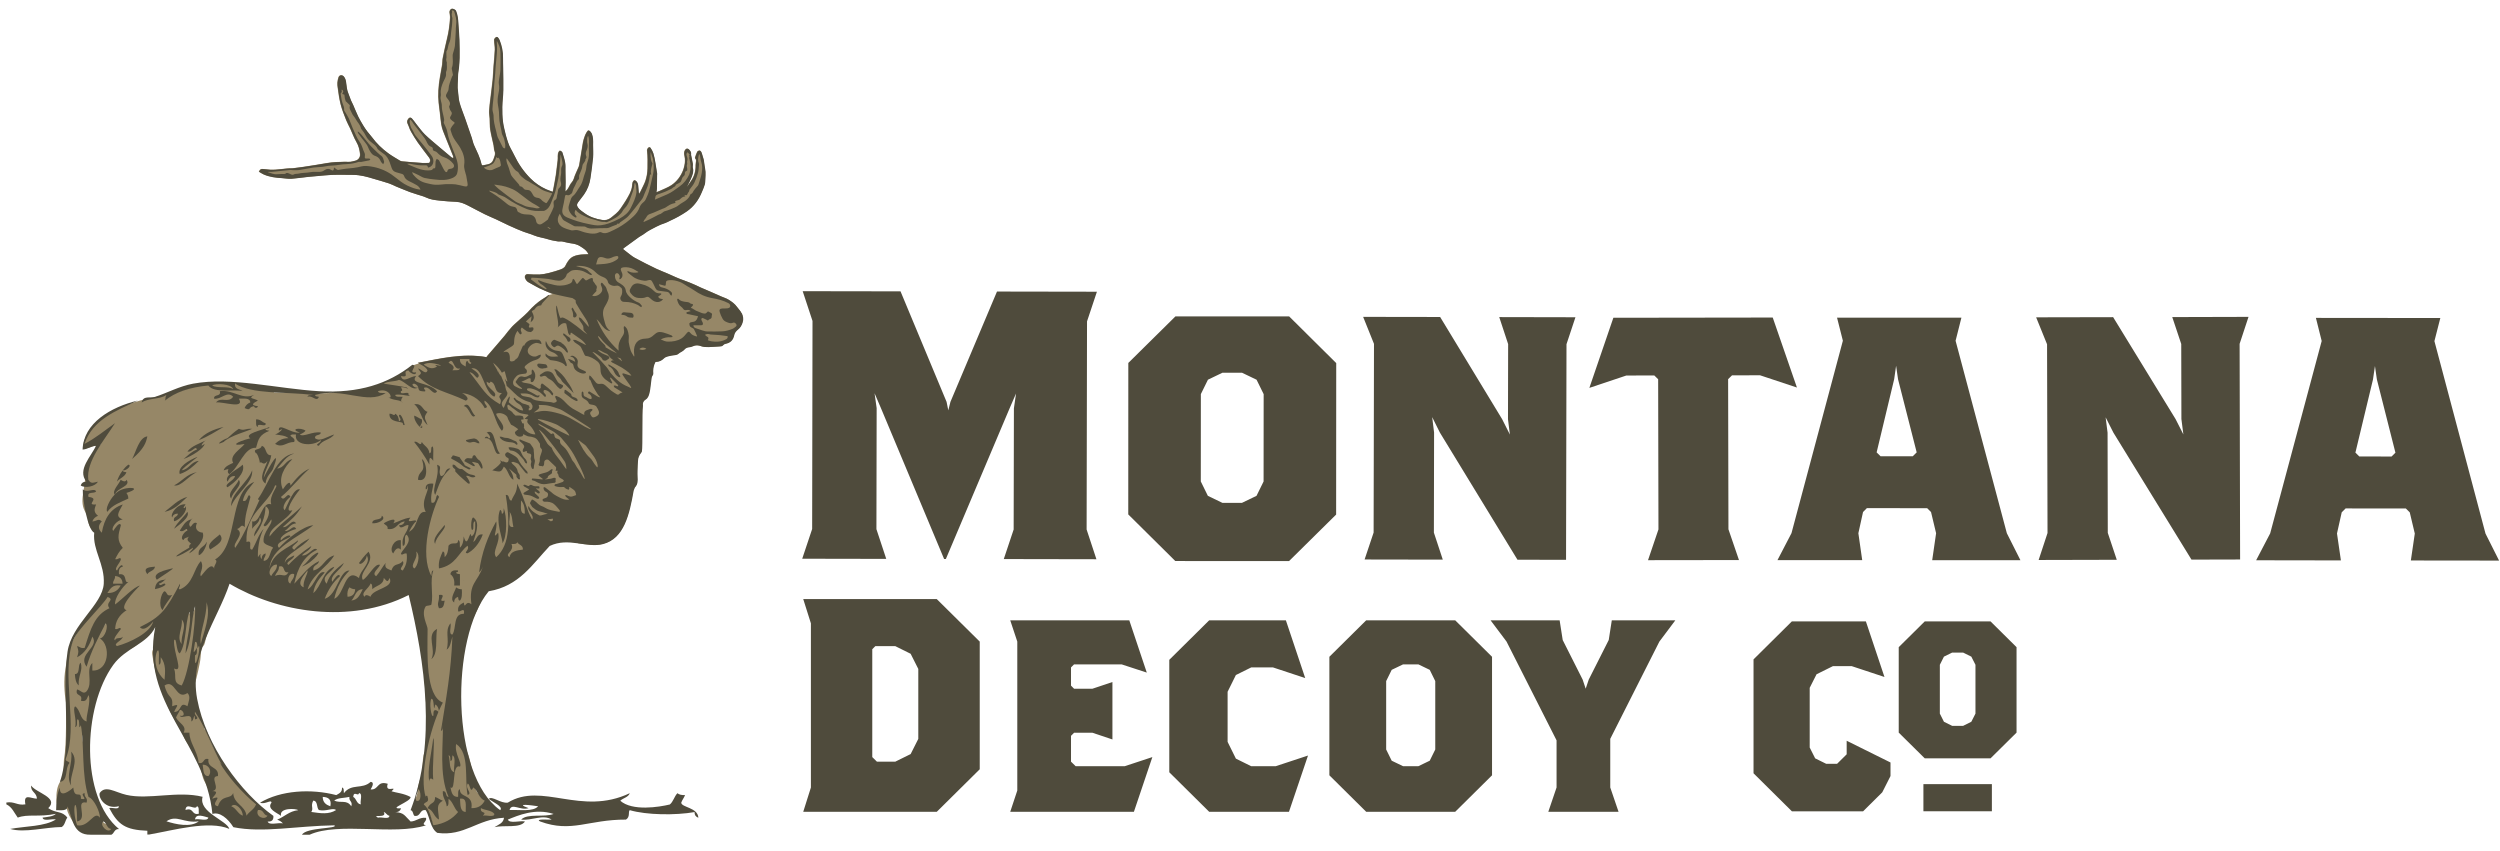 <svg xmlns="http://www.w3.org/2000/svg" viewBox="0 0 141 48"><g fill-rule="evenodd"><path fill="#968767" d="M31.925 27.542c-.002-.001-.007-.007-.011-.01.004.005.007.008.011.01.024.022.035.035.031.034-.009-.011-.021-.02-.031-.034zM5.759 35.41c-.022.029-.031.062-.047.093-.031-.006-.059-.007-.087-.007.07-.103.144-.2.218-.297.045-.003.09-.018.137-.04-.075.082-.152.161-.221.251zm36.056-17.75c-.06-.13-.173-.235-.257-.355-.126-.178-.301-.301-.482-.412-.126-.077-.274-.119-.411-.181-.209-.091-.417-.184-.626-.274-.174-.077-.351-.149-.524-.225-.101-.044-.197-.097-.298-.141-.213-.091-.425-.187-.643-.26-.318-.107-.617-.248-.919-.385-.213-.095-.437-.171-.647-.274-.407-.196-.814-.4-1.213-.616-.165-.091-.31-.222-.464-.337-.068-.052-.133-.105-.209-.166.027-.025.052-.048.078-.067.277-.203.554-.407.835-.607.095-.068.207-.114.298-.189.206-.162.443-.271.672-.393.164-.088.332-.152.508-.209.092-.03.175-.083.265-.124.331-.147.643-.321.941-.525.409-.28.681-.661.862-1.112.053-.134.118-.266.155-.406.029-.105.027-.219.033-.33.007-.129.018-.257.01-.387-.006-.118-.036-.237-.053-.355-.014-.102-.024-.204-.042-.303-.012-.063-.036-.129-.055-.193-.027-.089-.048-.182-.085-.266-.018-.038-.067-.086-.099-.083-.046.002-.108.035-.13.073-.05.1-.083.208-.12.313-.007.02-.002.051.01.064.065.066.051.145.035.224-.008.045-.013.092-.013.141.006.344-.078.663-.29.945-.072.097-.131.203-.213.293.089-.178.189-.353.263-.538.066-.166.132-.336.079-.527-.02-.078.008-.165-.004-.244-.023-.157-.06-.311-.09-.467-.004-.022-.011-.049-.007-.069.021-.106-.035-.177-.1-.249-.08-.096-.182-.084-.245.027-.062.109-.043.219-.02.33.039.179.033.356-.006.535-.021.092-.044.182-.077.27-.135.342-.352.629-.653.831-.209.14-.457.227-.687.335-.052.023-.104.042-.169.067.011-.073.028-.138.03-.201.004-.253.004-.508.007-.76.001-.035.009-.071.005-.105-.032-.211-.064-.424-.102-.635-.031-.169-.06-.337-.112-.499-.035-.109-.095-.214-.162-.311-.041-.061-.11-.017-.143.025-.028.037-.05.096-.044.138.039.332.031.665.027.997-.003.243-.044.476-.119.702-.057.174-.15.333-.226.499-.037.082-.077.165-.135.243-.006-.025-.015-.049-.019-.071-.01-.122-.024-.24-.029-.363-.005-.1-.03-.193-.096-.269-.028-.034-.088-.073-.119-.064-.04.012-.083.065-.097.11-.022.064-.022.14-.03.208-.034.308-.201.562-.353.821-.093.158-.201.304-.302.459-.139.209-.34.355-.535.511-.154.123-.317.157-.498.129-.374-.058-.725-.176-1.029-.407-.09-.067-.189-.128-.267-.205-.057-.059-.109-.136-.128-.213-.011-.049.027-.125.063-.173.104-.149.226-.287.331-.436.193-.276.311-.584.362-.915.058-.392.113-.784.149-1.179.021-.232.002-.465 0-.699-.001-.124.011-.246-.006-.368-.022-.164-.053-.335-.205-.44-.018-.013-.064-.019-.076-.006-.042.049-.08.105-.11.164-.033.059-.059.121-.081.187-.032.1-.069.2-.086.303-.075.43-.141.86-.215 1.29-.006.043-.023.085-.039.125-.091.219-.203.429-.268.654-.042.15-.166.232-.224.363-.034.081-.085.155-.133.23-.026.038-.065.068-.116.119.004-.197.011-.364.01-.532 0-.211-.005-.424-.009-.635-.002-.151.01-.302-.014-.449-.034-.196-.096-.387-.157-.576-.012-.043-.067-.085-.111-.104-.04-.018-.065.01-.094.058-.088.154-.035.32-.057.477-.039.274-.061.548-.102.822-.044.297-.106.59-.16.886-.003.017-.01.033-.023.071-.124-.048-.245-.087-.363-.142-.332-.147-.628-.349-.884-.605-.386-.386-.692-.831-.926-1.325-.116-.246-.276-.475-.354-.739-.036-.122-.081-.24-.111-.364-.061-.257-.133-.514-.167-.776-.035-.277-.043-.559-.037-.837.005-.315.046-.628.055-.944.007-.42-.004-.842-.008-1.261-.003-.186-.015-.371-.01-.556.007-.349-.062-.684-.191-1.007-.015-.041-.043-.077-.066-.115-.035-.055-.09-.085-.141-.047-.046.036-.1.1-.099.151.002.183.046.367.04.549-.009.304-.046.61-.068.914-.02.261-.026.524-.053.784-.036.357-.085.712-.128 1.071-.027.229-.06.461-.071.692-.008.142.022.286.03.429.012.206 0 .415.032.618.046.297.127.591.189.889.023.107.014.226.055.324.071.177-.014.321-.065.474-.05.152-.155.239-.309.274-.09.018-.179.037-.271.053-.046.01-.079 0-.091-.056-.084-.382-.264-.729-.424-1.084-.06-.131-.085-.276-.13-.414-.125-.368-.253-.735-.381-1.103-.103-.291-.224-.578-.306-.874-.057-.197-.055-.409-.087-.612-.048-.294-.003-.588-.003-.881 0-.153.036-.305.051-.458.018-.19.039-.38.04-.572.005-.334.002-.67-.009-1.006-.01-.307-.04-.614-.059-.921-.014-.251-.035-.496-.134-.73-.027-.067-.165-.134-.235-.118-.068.016-.134.112-.128.194.009.109.039.221.032.332-.026.391-.074.776-.17 1.158-.09.366-.168.733-.243 1.103-.025.116-.013.241-.032.358-.04.259-.093.517-.135.772-.075.463-.111.926-.062 1.391.022.208.052.416.075.623.024.195.038.392.07.584.02.126.052.251.098.368.109.292.232.581.348.872.074.185.153.37.223.557.012.033.006.074.008.11-.034-.013-.075-.018-.101-.04-.245-.205-.492-.409-.734-.618-.261-.224-.53-.441-.775-.68-.171-.169-.311-.371-.463-.559-.087-.108-.159-.227-.253-.328s-.176-.057-.24.057c-.084.148.011.253.053.373.037.109.079.218.138.316.119.205.24.409.379.603.199.283.413.555.62.832.067.087.116.18.023.315-.101.002-.234.012-.365.007-.212-.011-.426-.032-.638-.048-.174-.013-.348-.028-.522-.045-.045-.004-.094-.017-.134-.042-.222-.135-.452-.265-.661-.419-.344-.252-.653-.545-.907-.893-.085-.114-.183-.217-.269-.33-.083-.108-.162-.226-.234-.343-.099-.163-.197-.33-.281-.501-.101-.209-.186-.428-.279-.64-.038-.09-.087-.176-.125-.265-.031-.066-.054-.136-.078-.205-.023-.059-.04-.122-.067-.18-.09-.2-.106-.416-.134-.629-.014-.123-.044-.243-.13-.34-.088-.102-.239-.091-.289.034-.037.102-.058.209-.067.317-.009.092.006.188.018.281.041.31.085.622.162.929.076.311.199.603.314.899.061.16.15.308.221.465.12.256.215.526.356.769.125.214.179.436.205.676.022.189-.099.35-.29.387-.087.016-.171.051-.26.058-.103.007-.206-.007-.31-.005-.338.009-.677.014-1.011.074-.435.079-.873.145-1.31.212-.204.033-.41.054-.617.081-.001 0-.005.001-.007.001-.427-.008-.849.104-1.276.079-.122-.007-.241-.022-.363-.036-.142-.018-.185.001-.261.149.085.047.165.104.255.145.335.157.697.196 1.06.218.171.01.344.047.514.034.321-.021.636-.074.956-.106.299-.032.599-.049.897-.081.55-.059 1.1-.036 1.65-.03.394.003.771.106 1.144.22.285.086.571.164.852.257.141.045.272.117.409.178.114.047.23.096.344.141.142.058.286.115.431.17.142.051.288.095.431.143.165.052.335.093.489.165.24.117.496.147.753.174.314.037.627.057.943.07.24.01.451.103.657.206.32.161.633.336.954.495.209.105.428.189.64.288.237.11.469.228.706.339.147.069.296.136.446.199.14.059.278.119.422.171.183.068.373.113.552.191.266.115.555.142.829.23.168.056.347.084.522.114.08.013.167-.01.248.004.165.029.328.083.493.105.183.019.358.06.508.157.183.116.383.227.482.457-.088.003-.162.007-.238.009-.22.007-.438.031-.638.13-.162.081-.258.224-.348.37-.045.074-.072.16-.128.221-.056.055-.133.101-.209.126-.224.076-.451.149-.681.206-.174.041-.355.077-.534.085-.22.009-.439-.008-.659-.021-.106-.006-.185.112-.136.231.044.101.106.187.212.24.142.073.283.155.432.24.051.02.1.048.147.077.18.08.348.16.521.229.141.053.105.07.254.104l-.216.056c-.03-.007-.021.012-.051.01-.087.122-.532.247-1.153.961-.13.148-.816.713-.933.871-.053.069-.116.13-.169.199-.067.083-.129.17-.196.25-.309.363-.616.727-.931 1.084h-.001c-.002.002-.005.006-.008.01-.014.016-.028.034-.043.05-.015.017-.029.046-.044.068-1.367-.239-2.664.091-3.869.319.021.015.044.028.067.04-.196.048-.342.106-.393.157-1.025.779-2.039 1.206-3.349 1.401-1.407.209-3.029.093-4.433.073-.057-.275-.516-.227-.896-.297-3.649-.671-3.524.174-5.405.487-2.418.401-3.967 1.274-4.384 2.506-.246.733.303.376.947.188-.359.306-.917 1.144-.909 1.761.013.916-.448 1.621.153 2.301.006.007.019.011.025.019-.001.062-.006.123-.006.187-.009.746.737 1.004 1.276.788.077.109.168.202.271.281-.256.134-.454.389-.471.765-.04.85-.107 1.696-.055 2.546-.026.017-.053.031-.076.056-.958 1.009-1.909 2.224-2.061 3.16-.062.057-.161.78-.173.856-.103.618-.07 1.306.038 1.924.005.029.028.051.041.078-.001.008-.003.013-.003.019-.011.053-.006.1 0 .146-.076.074.015 2.008-.159 2.95-.021.322-.035.671-.031 1.039-.052.031-.101.078-.142.136-.242.343-.256.719-.253 1.123.004.34.315.474.572.416.141.623.578 1.067.974 1.376.197.152.427-.023.59-.195.142.13.357.106.552.154.566.147.608-.317.041-.462-.156-.04-.071-.308-.16-.434-.074-.105-.107-.424-.196-.508-.024-.321-.284-.27-.357-.604-.25-1.125-.398-2.271-.571-3.411.098-.053.177-.137.203-.254.104-.47.447-1.766.376-2.725.069-.16.141-.311.222-.447.132.019.274-.007.381-.111.266-.251.317-.349.458-.683.077-.186-.021-.355-.169-.462-.035-.117.07-.248-.032-.309.005-.012.1-.032.145-.049.142.162.114.322.336.327.64.016 1.234-.318 1.645-.865.608-1.2 1.117-.339 1.436-.734.084-.004.166-.001.244-.026-.177.708-.22 1.446-.399 2.144-.038-.125-.089-.241-.107-.378-.087-.57-.863-.56-.777.007.087.578.218 1.26.514 1.761.015.03.046.043.069.065l-.001.002c.135.865.473 1.614.991 2.308.254.529.188.638.59 1.091-.02.092.42.786.465.893.194.426.128.751.381 1.144.254.395.245.931.49 1.347.192.324.703.479 1.023.619.481.209.848.306 1.344.482.414.147.75-.543.75-.543-.473-.547-1.148-1.115-1.616-1.639-.84-.942-1.46-1.93-1.877-3.1-.035-.1-.099-.165-.171-.215-.103-.465-.207-.707-.457-1.146-.071-.123-.041-.297-.147-.322-.026-.165-.059-.336-.097-.508-.008-.035-.026-.056-.038-.086.235-.507.362-1.132.471-1.68.046-.215.059-.539.092-.866.092-.049.164-.138.194-.272.069-.332.171-.649.264-.973.035-.118.018-.222-.026-.309.03-.159.057-.319.101-.476.162-.572-.665-.765-.875-.24-.066.17-.139.328-.209.488-.047-.102-.131-.17-.23-.207.164-.238.29-.491.409-.774.058-.138.098-.284.137-.437.087-.057.173-.117.273-.158.032-.013.067-.021.1-.037.051-.026.1-.049.151-.076.299-.148.419-.418.424-.702.906.4 1.806.64 2.595.637.019 0 .033-.008.053-.01 1.099.678 2.51 1 3.966.976.11.133.248.245.427.275.533.09 1.011.083 1.508-.149.285-.132.532-.351.826-.451.178-.059.301-.161.401-.278.302-.113.596-.242.88-.39.877.002.976.073.978.136.078 4.837.55 7.332.275 9.282-.04.066-.078.137-.097.219-.053.226-.079.965-.061 1.028-.022.054-.295.663-.275 1.054.001.052-.138.394-.096.33-.234.347.294.394.554.684.045.052.094.101.14.149.339.423.124 1.134.688 1.067.38-.044.713-.204.908-.463.008-.002.008-.007.017-.007.172-.021.443-.029.573-.012.836.115 2.651-.5.883-1.5-.372-.211-.406-.386-.484-.801-.102-.545-.157-1.081-.34-1.609-.063-.178-.178-.331-.318-.445-.12-1.785-.251-3.567-.302-5.359.064-.078.125-.159.165-.269.449-1.218 1.644-2.819 1.501-4.115.023-.016.046-.031.068-.047.161.051.332.077.523.063 1.339-.105 2.249-1.303 2.904-2.601.679.373 1.872.306 1.668.898.478.066.94.151 1.387.037 1.189-.309 1.485-1.663 1.726-3.022.023-.055.043-.109.067-.161.001-.006.003-.013.007-.016.167-.171.158-.377.144-.594-.012-.223.005-.446.011-.669.001-.068.014-.141.014-.211-.001-.185.07-.342.185-.483.019-.021.03-.052.036-.079.048-.227.008-2.273.053-2.501.006-.022.006-.047.004-.069-.022-.145.023-.265.147-.34.143-.086.187-.236.221-.371.057-.227.065-.465.103-.697.017-.107.008-.217.089-.315.038-.053.018-.152.02-.233.003-.183.045-.349.13-.506.009-.004.02-.007.032-.008.173-.003.316-.071.435-.187.125-.121.287-.132.441-.167.131-.031.281-.007.388-.103.103-.093.246-.125.337-.238.068-.083.169-.127.29-.132.095-.006.186-.061.279-.085.123-.032.236-.023.361.023.129.048.277.055.418.055.219-.002.437-.029.656-.038.072-.002.13-.006.179-.07.03-.038.087-.067.136-.077.275-.051.433-.217.486-.482.029-.142.116-.238.219-.323.132-.107.206-.24.257-.4.059-.183.029-.356-.044-.515z"/><path fill="#7E745A" d="M25.593 46.497c-.019.022-.021.019 0 0m.524-13.735-.002-.008c.042-.015.089-.025.125-.045-.044.023-.083.036-.123.053"/><g fill="#4F4B3C"><path d="M14.976 23.868c-.203-.046-.269-.231-.536-.214.018.159-.039.394.106.427-.075-.289.507.074.43-.212m12.576.849c0-.107-.187-.133-.215 0 .608-.1.468 1.094.861.853-.312-.262-.238-1.464-.753-1.171.086.012.326.353.106.319m-3.76 1.173c.272.849-.191.564-.216 1.169.67.181.489-1.046.216-1.169m-10.321 1.169c-.106.326-.699.721-.43 1.065.051-.383.672-.749.43-1.065m-2.901.96c-.554.16-.878.55-1.291.85.593-.123.916-.512 1.291-.85m10.427 1.489c.305.045.835-.226.536-.426.004.322-.54.103-.536.426m1.612 1.489v-.531c-.395-.064-.676.527-.431.746.098-.187.242-.41.431-.214m-13.866.958c-.29.032-.723.041-.431.427.098-.189.397-.175.431-.427m17.091.213c-.246-.03-.404.025-.431.213.221.164.238.427.216.638h.323v-.638c-.084-.026-.211-.002-.216-.106.066-.007.127-.015.108-.107m0 1.491c.024.082.002.209.107.212.123-.127.122-.376.106-.639-.146.004-.235-.049-.322-.106-.046.21-.397.658-.107.851-.006-.182.083-.272.216-.318m-16.125-.107c-.338.121-.261-.166-.43-.212-.21.116-.357.845-.106 1.064.135-.326.365-.559.536-.852m15.049.745c.285.034.276-.222.323-.425-.505.111.218-.399-.323-.32.03.442-.14.416 0 .745m-.108 1.171c-.648.335-.026 1.14-.322 1.704.395-.285.224-1.127.322-1.704m-20.637 8.836c-.127-.606.504-1.397 0-1.917.113.684-.334 1.369 0 1.917m20.96.851c-.158-.056-.271-.158-.429-.211-.017.435-.238.245-.431.636.336.095.354.503.646.638-.029-.574-.197-.813.215-1.063m-11.823-23.206c-.261-.201-.9-.032-1.182-.211.18-.137 1.1-.101 1.182.211zm-3.875.662c.606-.507 1.452-.778 2.477-.873.322.46 1.51.191 1.936.32-.161-.126-.481-.092-.431-.426.981.617 2.802.446 4.407.638-.126.016-.304-.016-.322.107.276-.116.513.324.645 0-.083-.027-.211-.003-.216-.107 1.551-.445 2.938.572 3.978-.104-.161-.021-.397.037-.431-.108.687-.238.904.563.538.32.326.219.548.138.778.265-.036-.073.028-.201.083-.265-.161-.02-.397.039-.431-.107.295-.092 1.069.16.752 0 .079-.289-.506.076-.428-.212.129-.025.066-.118 0-.212.219-.063.593.199.323 0-.385-.086-.926-.151-1.29-.213.211-.147.614-.102.859-.213.356.08.753.667 1.076.427-.175.077-.467-.212-.216-.213.375.13.106.4.431.426.471.077-.088-.212.216-.212.241-.018.471.511.643.212-.489-.538-1.583-.386-1.182-.851-.327-.013-.733.44-.859 0 .568.09.014-.26.428-.322.03.096.402.357.431.107-.536.079.143-.393-.215-.425-1.352 1.072-3.017 1.62-5.267 1.49-2.301-.134-4.969-.822-7.095-.426-.784.146-1.462.524-2.149.746-.282.09-.667-.099-.753.32.347-.258 1.041-.174 1.399-.427-.116.203-.009.236-.113.341z"/><path d="M9.275 22.611c-.035.029-.07.053-.102.086.05-.035.079-.061.102-.086m13.441.086c-.029-.023-.055-.04-.083-.055.013.027.039.047.083.055m-10.642-.213c.399.069.738-.469 1.076-.106-.277.386-.689-.027-.968.32.397-.057 1.652.404 1.29-.213.285 0 .633-.059.646.213-.155.058-.262.165-.322.318.4.181.168-.061.535-.106.002.109.19.136.216 0-.501-.054-.211-.2 0-.318-.241-.148-.586-.091-.216-.321-.681.302-1.139-.299-1.934-.212.096.341-.355.145-.323.426m16.338 6.174c-.015.126.021.303-.105.318-.026-.081-.003-.208-.108-.21-.272.691.192 1.681.134 1.879.282-.374.261-1.53.079-1.986m-3.762-2.449c.172.706-.327 1.304-.106 1.704.249-.658.33-1.0.859-1.492-.35-.029-.227.414-.537.428-.207-.318.144-.527-.216-.64m-6.986 5.108c-.231.174-.307.392-.645.639.716-.259 1.31-1.134.645-.639m-2.688-4.044c.054-.473.335-.594.43-.852.458-1.23-.159-.244-.537.533.076-.493.355-.785.43-1.278-.372.013-.243-.469-.537-.531-.057.272-.565.112-.322.425.034-.079.194.29.215.533.109-.131.185.228.429-.106-.104.379-.552.983-.107 1.276m.216-2.979c-.083-.027-.211-.004-.216-.107.084-.023.213-.001.216-.105-.365.166-1.476.381-1.075.636-.838.209-1.135.471-.322.32-.23.305-.882.64-.646 1.066-.215.105-.459.184-.537.425.532-.174.06.012.323.212.562-.399.837-1.533 1.505-1.488.137-.511.191-.726.752-.959"/><path d="M12.828 27.484c.39-.25 1.04-.811.86-1.276-.264.274-1.063.578-.86.959.093-.155.161-.338.429-.319-.034.256-.661.47-.429.635m-5.698-.848c-.08-.025-.201-.009-.212-.101-.168.22-.275.454-.326.632.161-.197.45-.268.538-.531m.108-.428c-.127.093-.228.204-.317.321.21.039.54-.289.317-.321m-.324.32c0 .003.003.004.003.007.002-.003.004-.004.004-.006-.002-.001-.004 0-.007-.001m-4.192 19.053c.621-.602-.703-.865-.966-1.276-.029.38.322.389.322.743-.353-.016-.765-.315-.646.319-.468.076-.604-.178-1.073-.104v.104c.319.145.446.482.643.748.556-.217 1.186-.016 2.151-.214-.163.158-.471.172-.753.214.046.238.529.042.753.104-.636.401-1.705.373-2.58.534.816.237 1.976-.101 2.903-.107.188-.098.197-.373.322-.531-.306-.404-.617-.218-1.076-.534m1.83-18.201c.235.182.845.051.966-.212-.275.055-.376.141-.537-.107-.136-1.035.902-2.236 1.505-3.192-.564.397-1.086.839-1.72 1.168.453-1.359 1.77-1.865 3.01-2.446-1.537.369-3.069 1.277-3.118 2.766.304-.017.449-.195.753-.211-.239.563-1.084 1.354-.537 2.022-.186-.005-.276.083-.322.212m19.241-3.405c-.006.064-.018.124-.109.106.035-.145.155-.203.109-.427-.16-.056-.272-.158-.431-.212-.038.39.58.978.431.533m-.431-1.172c.37.272.393.89.752 1.172-.13-.372-.259-.406 0-.747-.311-.081-.278-.505-.752-.426m2.795.106c.311.018.415.789.645.533-.209-.117-.335-.864-.645-.533m-3.655.854c-.014-.2-.071-.357-.216-.427-.043.18-.138-.023-.321 0-.033.517.679.416.752.533.006.063.015.125.107.106-.028-.197-.234-.75-.323-.533.017.126.191.241 0 .321m-11.287 1.063c.519-.2.946-.485 1.399-.745-.579.136-1.074.355-1.399.745m.323.211c-.34.282-.083-.143.107-.211-.386.187-.823.321-1.074.638.25.09.463-.374.536-.107-.312.117-.517.34-.753.534.458-.153 1.173-.61 1.183-.854m7.31-.531c-.438.139-.8.43-1.076.211-.034-.245.31-.117.323-.319-.452-.085-1.001.28-1.182.107.127-.052.243-.112.322-.212-.299-.209-.922-.09-.322.105-.487.083-1.246-.624-1.183-.105.414-.255-.012.167-.215.212.279.042.589.053.753.211-.362-.001-.569.147-.753.32.44.258.604-.106 1.075-.106.142-.266-.425-.332-.107-.425h.213c-.125.608.917.708 1.399.32.058.153-.419.259-.107.32.169-.33.664-.337.86-.639m-4.622-.32c-.446-.029-.42.14-.753 0-.236.156-.439.344-.644.531-.279.073-.783.469-.216.213.357-.356 1.38-.615 1.612-.745m-5.913.428c-.466.052-.636.873-.86 1.277.685-.583.791-.937.86-1.277m5.913 1.914c-.274.722-1.238 1.327-1.183 2.023.277-.722 1.249-1.317 1.183-2.023m-4.085.212c.459-.148.77-.444 1.075-.743-.458.043-.527.469-.966.531.179-.247 1.048-.829.859-.747-.434.172-1.11.565-.967.959m.967-.104c-.582.095-.834.521-1.289.743.391.102.831-.568 1.289-.743m-4.406 1.062c-.07.042-.138.103-.204.169.109-.346.923-.447.633-.807-.029.164-.236.074-.323 0-.08.236-.509.634-.334.833-.314.326-.548.846-.417.976.264-.376.743-.541 1.182-.745.004-.149-.051-.232-.108-.319.975-.301.062-.404-.429-.108m3.117 1.706c.358-.077.797-.625.646-.853-.008.065-.019.126-.109.106 0-.106.089-.126.109-.212-.467-.034-.876.547-.754.743.044-.132.139-.217.323-.213-.001.211-.293.136-.215.429m.753-.534c-.234.335-.566.576-.753.958.281-.221.923-.641.753-.958m.859 1.169c-.096.015-.518-.093-.323-.53-.269-.14-.335.419-.428.106-.055-.207.368-.545.106-.32-.348.081-.471.385-.646.639.245.145.404-.275.431 0-.16.03-.464.446-.217.532.029-.149.236-.122.325-.212-.218.214-.03.282.106.425-.085.023-.126.09-.106.213-1.312.75-.625.565.213 0-.026.15-.177.18-.213.32.365-.207.924-.782.751-1.173m13.652 1.387c-.017-.127.018-.304-.108-.32-.116.274-.261.52-.215.958.961-.183 1.082-.878 1.612-1.28.147.243-.276.401 0 .428.322-.17.655-.519.861-1.064-.368-.045-.324.319-.538.424.104-.379.436-1.099 0-1.384-.158.023-.158.967 0 .639.019-.158-.037-.393.107-.424.009.359.034.74-.215.851-.077-.523-.211.848-.43 0-.011.271-.061.506-.215.638-.019-.16.037-.394-.107-.426.008.354-.318.037-.537.318-.012.274-.062.508-.216.641m0-1.811c-.199.27-.737.755-.537 1.064.039-.425.646-.848.537-1.064m-12.684.533c-.201.196-.81.54-.538.85.359-.238.849-.484.538-.85m-.753.424c-.081.31-.509.277-.43.745.268-.057.504-.7.43-.745m-1.935 1.492c-.342.091-1.174.249-.86.638.228-.17 1.103-.701.86-.638m-.43.852c-.127.014-.243.188-.321 0 .188.02.575-.452.321-.213-.337.019-.516.197-.536.531.196-.028.756-.231.536-.318m-4.728 4.468c-.186.139-.003.637-.325.64.012.272.062.508.216.638-.044-.545.26-.856.109-1.279m19.885 4.258c-.078.74-.365 1.838-.216 2.449-.005-.198.083-.224.216-.105-.074-.732.112-2.273 0-2.344m-.108-16.389c-.017.125.02.301-.107.318-.027-.329-.299-.414-.429-.639-.07.319-.231-.101-.431 0 .315.398.608.817.86 1.278-.023-.427.028-.478.216-.211-.023-.201.072-1.05-.108-.745m-13.329 20.967c.056-.364.518-.16.753-.104-.047.238-.531.042-.753.104zm-1.611.107c.579-.396.969.127 1.825 0-.46.363-1.309.17-1.825 0zm1.718-.852c.146.034.09.268.107.426-.421.099-.27-.371-.751-.213.03-.47.568.058.644-.212zm.323-.53c-1.413-.354-3.043.182-4.3-.108-.651-.15-1.177-.565-1.505-.106-.089.27.332.947 1.076.745.017.232-.383.049-.538.106.49.927.893 1.23 2.149 1.279.002 0-.001.196 0 .211h.108c1.377-.241 3.366-.81 4.515-.318-.137-.48-1.758-.943-1.506-1.809z"/><path d="M41.464 18.448c-.041.031-.078.07-.124.088-.195.081-.396.145-.606.152-.286.014-.571.011-.855.005-.09-.001-.176-.03-.262-.055-.124-.037-.242-.087-.365-.124-.091-.027-.145-.079-.144-.169.035 0 .07-.001.104 0 .105 0 .208.005.312.002.117-.002.149-.049.106-.157-.018-.049-.052-.095-.069-.143-.008-.027-.007-.068.007-.088.012-.017.057-.027.078-.019.069.027.136.061.201.093.032.015.063.037.094.056-.001-.009-.003-.019-.003-.028.028-.021.057-.048.089-.059.076-.026.117-.069.113-.151 0-.019 0-.041.007-.06.056-.153-.098-.149-.165-.205-.063-.054-.095.017-.129.05-.04.04-.071.055-.136.048-.118-.01-.213-.065-.316-.104-.048-.02-.101-.035-.147-.058-.063-.035-.122-.081-.185-.114-.031-.02-.068-.03-.11-.047.042-.045.074-.078.103-.114.046-.058.033-.092-.039-.107-.032-.007-.072-.009-.094-.032-.078-.086-.186-.065-.286-.086-.133-.025-.271-.041-.365-.157-.011-.013-.051-.025-.061-.016-.017.012-.031.045-.026.062.042.143.087.287.219.383.046.034.091.078.123.126.047.068.099.084.183.068.078-.016.166-.019.241.059-.071.017-.132.031-.192.049-.022.006-.054.026-.055.043-.003.021.018.055.037.063.037.016.081.016.121.025.167.036.332.07.503.109-.046.147-.093.266-.233.306-.063.018-.131.018-.192.04-.03.012-.074.06-.07.08.015.073.015.153.1.196.06.031.133.061.165.113.07.122.118.255.176.383-.006.006-.014.015-.021.025-.131-.039-.264-.074-.355-.194-.077-.103-.127-.096-.209.006-.087.104-.176.221-.29.292-.23.147-.498.188-.769.185-.139 0-.266-.058-.407-.125.192-.099.373-.137.568-.122.035.003.07-.01.105-.016-.021-.031-.037-.077-.067-.089-.144-.058-.292-.115-.443-.158-.149-.04-.305-.064-.442.045-.041.032-.085.063-.123.1-.126.116-.252.194-.446.194-.473.002-.681.315-.661.764.004.076.014.152.023.23-.01.003-.021.006-.031.01-.028-.047-.056-.094-.083-.142-.035-.064-.077-.128-.098-.198-.042-.145-.087-.293-.107-.443-.015-.126.012-.256.002-.384-.011-.113-.038-.227-.078-.332-.024-.069-.076-.134-.132-.187-.035-.036-.074-.004-.074.045-.001.053.005.106.015.159.024.123-.01.228-.079.332-.11.166-.213.342-.23.548-.006.086.003.173.003.277-.56-.506-.96-1.098-1.24-1.773.071.061.132.13.189.204.153.201.285.43.589.47-.162-.121-.266-.27-.306-.46-.015-.075-.042-.147-.062-.221-.066-.251-.083-.494.066-.726.061-.094.109-.196.156-.297.083-.176.076-.35-.014-.524-.031-.061-.044-.132-.068-.198-.01-.028-.022-.055-.04-.078-.053-.067-.113-.129-.168-.195-.038-.045-.074-.04-.096.006-.014.025-.012.063-.002.092.047.129.122.245.034.393-.105.176-.372.285-.526.204.08-.087.164-.176.246-.265-.015-.036-.023-.067-.01-.094.046-.102.04-.188-.048-.262-.023-.019-.03-.051-.047-.075-.027-.038-.056-.075-.084-.111-.02-.02-.019-.053-.017-.085.008-.081-.024-.117-.101-.094-.058.016-.116.043-.167.076-.128.074-.127.075-.224-.034-.066-.073-.084-.071-.146.001-.068.086-.139.167-.209.249-.032.041-.065.047-.092-.001-.037-.065-.069-.137-.107-.201-.014-.022-.042-.034-.065-.051-.014.017-.038.036-.039.053-.002.107-.059.177-.152.215-.091.037-.183.074-.278.089-.188.029-.372.041-.565-.005-.287-.07-.575-.125-.844-.25-.031-.015-.07-.015-.104-.021-.004.01-.008.021-.01.03.059.077.11.152.207.203.106.058.191.155.285.234-.009.014-.018.026-.028.039-.324-.128-.584-.353-.859-.558.014-.032.027-.06.043-.095.092.004.184.004.275.014.296.033.598.029.891.103.112.029.231.045.345.052.212.016.406-.131.462-.332.006-.018.012-.044.026-.053.108-.073.207-.184.324-.202.166-.028.349-.015.513.031.163.047.31.153.465.229.028.013.067.004.101.005-.013-.028-.022-.062-.042-.084-.036-.036-.091-.053-.119-.092-.095-.134-.239-.18-.385-.226-.111-.037-.226-.064-.348-.099.019-.004.026-.009.033-.009.408-.021.78.063 1.075.366.116.116.249.202.401.256.137.053.252.125.287.287.011.056.064.117.116.146.103.058.219.093.343.063.096-.025.175.016.241.08.033.031.083.063.09.1.027.149.022.296-.065.431-.044.069-.037.143.013.217.061.091.156.082.239.085.253.002.49.061.715.175.044.021.077.06.12.088.025.015.055.022.083.033.004-.031.022-.077.006-.093-.053-.062-.108-.139-.178-.165-.161-.057-.298-.146-.425-.256-.137-.118-.268-.247-.295-.435-.017-.129-.086-.215-.179-.291-.064-.049-.131-.095-.2-.133-.168-.088-.232-.234-.232-.412 0-.04.03-.096.064-.116.055-.032.117-.017.155.045.04.065.085.13.033.213-.01.015.003.047.006.07.023-.006.051-.006.066-.02.102-.087.126-.196.085-.321-.01-.037-.028-.069-.045-.104-.066-.135-.03-.213.117-.229.203-.02.399.01.58.107.087.047.17.1.256.148-.004.01-.008.02-.012.032-.177.021-.353.037-.522-.057-.024-.011-.057-.009-.087-.012.012.028.019.067.039.087.079.069.169.129.25.197.193.161.425.223.665.254.073.01.157-.003.228-.028.086-.029.16-.019.206.049.058.09.102.191.149.287.055.116.097.242.258.258.139.015.278.041.419.056.091.011.154.045.191.133.013.035.05.061.079.095.067-.104.055-.175-.03-.243-.134-.116-.286-.185-.459-.22-.135-.025-.197-.078-.204-.192.083.021.158.04.232.063.136.043.147.036.154-.1.006-.143.033-.171.187-.189.213-.022.418.03.61.104.147.058.277.156.415.239.127.074.258.141.379.228.311.221.653.378 1.031.442.314.054.62.134.903.281.037.018.075.053.091.089.045.102-.008.187-.134.204-.097.014-.196.005-.292.01-.136.007-.193.064-.156.192.04.136.099.269.168.391.037.065.104.129.173.159.132.058.268.132.424.056.059-.028.147.036.178.103.033.075-.018.108-.063.146zm-.516.689c-.264.142-.542.159-.83.112-.065-.011-.128-.036-.193-.055.052-.151.052-.149-.078-.23-.027-.016-.05-.044-.075-.066.003-.011.006-.02.008-.03.048-.011.096-.033.142-.032.055.002.108.026.162.03.18.013.36.02.539.038.14.014.281.036.414.055.018.096-.023.142-.089.178zm-4.886.549c.1-.098.255-.109.39-.018-.112.083-.3.091-.39.018zm-5.191 9.601c.094-.002.187-.014.281-.033.008-.001.018 0 .026-.001.023.097.007.119-.089.141-.003 0-.007.009-.01.015-.008-.006-.017-.008-.025-.015-.061-.038-.121-.073-.183-.107zm1.439-3.283c-.052-.05-.074-.133-.11-.197-.07-.127-.135-.256-.213-.377-.059-.088-.127-.173-.204-.24-.106-.094-.221-.173-.195-.337.004-.015-.017-.042-.033-.051-.037-.025-.077-.047-.122-.058-.096-.023-.151-.07-.163-.178-.018-.125-.085-.151-.184-.083-.118-.101-.237-.2-.357-.302-.114-.101-.275-.141-.372-.263.003-.008.009-.017.012-.026.03.014.058.029.089.043.136.076.273.153.413.227.172.09.355.161.5.298.088.082.202.142.278.232.206.242.419.482.591.746.176.268.31.564.458.851.084.166.157.34.227.514.027.06.036.131.055.196-.011.003-.021.006-.031.01-.022-.034-.042-.065-.064-.1-.093-.154-.17-.321-.284-.46-.111-.139-.163-.315-.291-.444zm-.456.346c-.094-.134-.185-.271-.282-.398-.167-.223-.359-.425-.454-.694-.005-.015-.028-.025-.041-.039-.07-.066-.153-.123-.205-.198-.098-.146-.173-.302-.262-.452-.064-.104-.134-.207-.201-.31.007-.006.012-.011.018-.016.084.081.173.153.248.241.205.249.409.497.605.755.193.255.382.512.558.777.087.13.102.289.105.445-.035-.033-.062-.073-.089-.109zm-1.506-2.712c.018 0 .033-.002.048 0 .328.055.639.162.945.284.143.054.261.161.399.234.151.078.243.209.34.339.012.016.017.039.032.083-.611-.302-1.21-.576-1.777-.91.005-.011.008-.02.012-.03zm-.235-.371c.027-.032.06-.053.094-.074.036-.028.073-.053.106-.083.112-.093.12-.123.067-.271.17.009.335-.002.494.03.207.042.41.113.614.18.086.028.172.064.25.112.208.125.414.253.62.383.273.176.547.353.82.531.05.033.095.073.143.108-.007.01-.014.02-.02.032-.106-.05-.217-.094-.32-.153-.283-.162-.556-.34-.844-.493-.256-.137-.532-.231-.816-.3-.303-.074-.604-.132-.917-.06-.097.021-.195.039-.292.058zm-.466 1.013c-.054-.047-.083-.118-.108-.191.005-.004.011-.012.02-.014-.004-.065-.009-.129-.014-.192-.027-.004-.058-.006-.088-.009-.01-.032-.023-.066-.038-.096-.02-.042-.038-.076-.02-.111.04-.008.085-.01.131-.012-.001-.018-.002-.039-.004-.058-.005-.008-.017-.056-.03-.113-.099-.056-.257-.054-.422-.043-.038-.037-.078-.076-.117-.109-.002-.003-.006-.003-.007-.005-.068-.125-.187-.183-.301-.243-.01-.114-.078-.184 0-.269.058.03.113.066.163.117.03.034.07.06.106.087.023.017.045.03.067.044.1.073.191.156.3.214.079.041.176.051.268.07.066.015.135.02.201.034.015.002.029.016.059.038-.073.066-.14.127-.228.204.072.013.127.025.195.034-.105.148.008.236.096.327.143.149.249.319.32.514-.219.008-.403-.079-.549-.217zm-1.234-1.267c-.352-.363.238-.543.204-.865-.031-.054-.057-.112-.077-.173-.005-.009-.011-.018-.018-.028.002.002.006 0 .012.002-.022-.065-.035-.132-.042-.202-.058-.161-.158-.343-.215-.516-.085-.088-.149-.191-.192-.305.001.023.003.041.005.064-.065-.205-.202-.338-.278-.532.202.161.376.353.507.579.002-.046.043-.066.147-.098.052.189.102.377.155.578-.024-.013-.05-.018-.062-.035-.03-.048-.063-.092-.093-.138.052.132.089.274.111.417.136.128.277.248.405.381.253.261.545.451.9.538.029.008.06.038.077.064.03.045.053.095.078.144-.002.135-.038.248-.211.258-.009-.065-.037-.132.08-.144-.034-.016-.052-.027-.076-.039.045-.05.038-.084-.027-.102-.054-.017-.104-.039-.156-.059-.079-.026-.178-.035-.232-.085-.11-.106-.287-.118-.365-.267-.006-.013-.046-.01-.069-.015-.003.023-.015.053-.005.067.056.074.106.153.175.206.087.067.188.103.253.201.048.076.083.143.1.245-.069-.014-.131-.016-.179-.041-.231-.117-.448-.251-.635-.429.024-.096.058-.221.065-.26-.009-.023-.018-.048-.027-.071-.142.193-.233.476-.318.658zm-.213-.212c-.836-.483-.925-.817-1.721-1.81.22.033.288.214.43.321.291-.159-.185-.445-.322-.534.676-.134.672 1.321 1.29 1.598.258-.26-.455-.467-.43-.852.096.065.191.128.213 0 .366.065.175.681.648.64-.36.348.079.212-.108.636zm-1.829-2.448c-.125.017-.09.194-.107.319-.157-.092-.34-.159-.322-.425h.536c-.017.124.026.189.108.212-.038.149-.19.008-.216-.106zm-.858.531c.197-.188-.029-.329-.216-.425.298-.391.256.449.645.319-.034.147-.269.089-.429.106zm-.862-.212c-.297.195-.502.059-.752-.105.229-.185.715-.043.86 0 .42.2-.493-.127-.108.105zm8.78 4.988c.135.172.237.359.277.576.006.035 0 .069-.001.106-.01.004-.021.008-.032.013-.047-.057-.096-.113-.139-.175-.087-.118-.149-.263-.258-.353-.159-.136-.27-.3-.376-.465-.111-.173-.197-.362-.292-.543.003-.003.005-.006.009-.008.083.062.165.125.246.188.065.051.14.092.191.156.131.163.245.34.374.505zm1.382-5.506c.061.018.122.034.182.053.03.052.061.104.091.155-.004.004-.006.008-.01.011-.029-.021-.059-.042-.087-.066-.059-.051-.117-.103-.175-.153zm-.674-.651c-.017-.033-.046-.061-.073-.089-.071-.074-.151-.141-.215-.222-.053-.063-.087-.14-.126-.211.01-.007.022-.015.033-.022.039.038.081.071.113.116.171.233.392.415.614.599.105.087.221.164.319.26-.23-.1-.446-.217-.651-.349.006-.022.003-.049-.014-.083zm.323 1.558c-.094-.111-.159-.249-.255-.359-.17-.199-.356-.388-.535-.58-.088-.091-.175-.178-.262-.27.048.006.095.02.133.045.107.073.216.144.318.225.045.036.086.085.108.135.027.062.071.076.13.086.095.02.136-.058.203-.089.083-.04.089-.1.02-.158-.029-.023-.067-.04-.102-.054-.095-.043-.195-.074-.284-.125-.073-.039-.133-.098-.2-.146.008-.012.018-.026.025-.037.051.02.104.037.149.066.109.066.224.118.338.164.067.081.134.16.201.239.056.046.113.087.17.132-.026-.004-.052-.008-.078-.012-.026-.002-.055.032-.083.047.02.023.034.055.06.069.186.1.376.189.556.296.137.082.266.18.39.278.059.048.1.115.15.174-.074-.006-.132-.029-.191-.048-.085-.03-.168-.056-.254-.08-.019-.006-.053.002-.062.016-.009.013-.004.046.007.063.036.061.076.118.118.178.096.134.195.266.29.401.034.046.055.1.08.15-.006.004-.014.011-.021.017-.06-.029-.12-.06-.182-.084-.388-.153-.679-.429-.937-.74zm.391-6.473c-.042.048-.101.083-.156.116-.186.116-.397.156-.608.181-.149.017-.299.019-.47.03.028-.099.052-.172.07-.244.03-.132.131-.197.262-.169.064.016.129.03.189.054.112.047.221.029.328-.013.047-.018.091-.045.138-.061.062-.018.124-.036.189-.044.024-.003.071.02.075.039.007.033.005.087-.017.111zm-1.89-1.487c-.173-.043-.33-.14-.516-.126-.078.005-.161.032-.233.013-.16-.042-.322-.093-.467-.166-.15-.077-.26-.202-.284-.379-.021-.156.047-.283.109-.388.051.098.099.204.16.305.022.036.059.067.097.087.179.102.36.199.541.297.022.01.044.019.067.019.165.005.33.007.493.012.03 0 .063 0 .087.016.135.088.276.109.438.095.261-.02.522-.013.783-.02.048-.001.097-.018.142-.038.105-.039.205-.097.312-.126.067-.017.114-.035.14-.101.055.03.094.026.124-.036.013-.026.046-.042.072-.06.139-.108.305-.196.42-.327.258-.29.491-.604.732-.909.037-.048.071-.097.093-.149.065-.147.113-.303.184-.446.111-.235.156-.483.19-.734.004-.03.008-.061.011-.091.036-.003.06-.007.073-.008-.01-.059-.027-.11-.025-.161.002-.069.017-.141.03-.209.012-.065.035-.133.051-.199.004-.02.019-.049.01-.063-.084-.127-.093-.273-.106-.414-.007-.071.005-.146.008-.218.04.078.046.159.077.23.099.233.092.479.092.722 0 .166-.047.337-.083.502-.056.258-.113.516-.186.77-.045.155-.118.302-.183.45-.024.05-.061.101-.105.135-.105.083-.191.18-.236.305-.068.192-.188.358-.33.496-.27.259-.57.486-.9.668-.152.082-.306.156-.465.226-.142.064-.293.107-.448.03-.058-.029-.107-.028-.169.005-.067.031-.143.05-.218.057-.089.008-.179.006-.266-.007-.107-.013-.213-.041-.319-.066zm-1.651-1.826c-.072.039-.098.1-.09.183.007.077.021.161-.002.233-.037.118-.1.231-.152.343-.04.08-.083.158-.123.236-.021.041-.027.097-.058.123-.108.085-.218.17-.337.238-.137.075-.289-.007-.311-.161-.035-.225-.176-.353-.398-.368-.191-.012-.39.004-.557-.122-.011-.009-.031-.004-.041-.013-.024-.02-.057-.042-.062-.066-.031-.161-.085-.226-.245-.245-.176-.022-.3-.119-.429-.231-.168-.145-.354-.275-.536-.404-.111-.078-.231-.143-.344-.217-.014-.009-.023-.027-.038-.048.02-.001.03-.005.038-.002.164.055.342.075.474.205.014.016.042.018.064.03.129.057.271.095.386.177.367.256.759.465 1.175.63.144.054.302.08.457.099.131.015.265.001.398 0 .037 0 .083.008.117-.006.199-.081.306-.246.376-.435.104-.286.244-.562.298-.865.033-.181.087-.355.119-.535.03-.177.046-.356.064-.532.022-.234.038-.469.057-.704.002-.028.004-.053.006-.08h.01c.034.138.07.277.092.415.01.062.011.14-.017.196-.051.089-.059.18-.053.277.005.081.002.161-.013.242-.028.148-.05.291.001.44.037.109-.012.227-.101.294-.031.023-.051.069-.061.106-.022.101-.022.206-.055.303-.028.091.002.208-.108.265zm-.431 1.553c.006-.011.011-.025.017-.037.051.031.1.061.162.1-.106.055-.113-.064-.178-.063zm-3.593-3.377c.156-.06.316-.106.458-.184.156-.085.185-.269.261-.426.024.056.04.112.098.045.126.121.116.281.147.424.005.023-.032.071-.063.087-.067.037-.144.054-.215.089-.118.054-.228.13-.369.112-.131-.015-.239-.067-.318-.147zm.547-2.95c.001-.048-.02-.098-.028-.146-.012-.066-.036-.135-.033-.199.011-.194.028-.387.054-.579.022-.166.024-.332.028-.499.01-.321.051-.638.076-.957.009-.117.011-.237.022-.354.015-.183.035-.367.05-.55.013-.15.028-.299.03-.448.003-.13-.011-.259-.015-.388-.001-.023.004-.049.007-.073.108.197.194.397.198.617.008.34.01.677 0 1.015-.006.162-.046.324-.068.485-.012.1-.039.204-.021.299.034.182.02.355-.019.531-.048.23-.072.459-.027.692.023.125.043.249.054.375.013.161.004.325.024.485.025.187.073.375.112.562.018.084.018.177.058.248.094.166.129.347.159.529.011.071-.004.147-.007.22-.092-.001-.124-.044-.153-.102-.076-.156-.157-.308-.235-.463-.023-.046-.042-.091-.055-.14-.027-.091-.041-.19-.066-.283-.08-.286-.149-.574-.144-.876zm1.079 4.17c.182.082.342.21.501.333.26.202.514.409.81.558.075.039.141.094.21.139-.001.009-.002.019-.005.03-.064.006-.134.033-.195.014-.23-.064-.478-.044-.697-.162-.155-.084-.335-.128-.48-.225-.32-.221-.624-.462-.93-.699-.095-.074-.173-.163-.258-.246.071-.002.134.019.197.025.297.03.581.114.847.234zm-.347-1.739c.011.007.026.014.034.025.068.097.135.197.204.292.114.161.201.345.392.438.029.016.053.05.069.082.078.159.225.254.359.359.054.044.124.067.186.103.056.033.108.069.164.103.143.086.292.161.423.259.147.107.302.182.478.228.093.025.184.056.27.086-.038.076-.071.152-.113.221-.058.106-.123.208-.19.305-.009.015-.045.03-.057.021-.084-.053-.178-.097-.24-.173-.066-.074-.135-.113-.23-.125-.117-.011-.207-.062-.26-.171-.028-.06-.064-.114-.103-.167-.045-.06-.099-.1-.185-.102-.074-.004-.178-.013-.213-.057-.069-.092-.139-.156-.237-.154-.025-.05-.037-.087-.061-.115-.097-.116-.202-.226-.299-.341-.054-.066-.113-.132-.145-.209-.05-.121-.073-.253-.118-.377-.062-.173-.157-.336-.127-.531zm3.295 2.159c.014-.087.05-.115.12-.09.12.046.185-.041.261-.094.017-.011.023-.035.03-.052.038-.101.058-.213.113-.3.095-.144.112-.33.258-.447.02-.014.013-.069.015-.104.004-.043-.005-.088.008-.127.061-.17.165-.337.179-.512.012-.165.193-.232.173-.394 0-.005.01-.013.019-.018.04-.043.047-.087.026-.146-.037-.099-.04-.191.01-.3.053-.117.097-.272.061-.383-.042-.125-.014-.229-.014-.342.002-.035.022-.066.032-.101.011 0 .022.002.03.002.015.086.039.172.04.256.003.183-.018.365-.007.545.009.16.006.316-.027.473-.04.166-.114.319-.121.498-.006.161-.089.322-.133.482-.058.21-.106.421-.241.603-.126.164-.199.37-.369.505-.044.038-.089.084-.109.139-.05.128-.09.263-.129.398-.064.214.032.386.166.539.053.058.124.098.19.141.015.009.048.006.065-.005.011-.004.013-.038.005-.053-.009-.025-.026-.047-.044-.064-.078-.074-.078-.22.004-.304.113.16.282.25.452.334.166.083.335.156.52.199.209.047.404.16.63.142.052-.002.116.033.158.015.168-.071.336-.148.492-.243.112-.067.213-.157.303-.252.072-.076.108-.185.182-.258.164-.156.261-.355.331-.558.099-.273.225-.54.238-.837.002-.016.01-.033.017-.049.011-.002.023-.004.034-.006.015.048.036.098.048.149.007.039.005.082.006.124.003.093.022.187.01.277-.04.304-.179.57-.312.843-.135.282-.365.461-.626.606-.2.11-.415.201-.63.28-.138.051-.287.079-.432.101-.24.034-.474-.022-.706-.07-.41-.082-.811-.2-1.199-.368-.243-.105-.312-.268-.26-.495.051-.225.1-.448.135-.675zm5.098.037c.008-.121.092-.154.197-.185.132-.039.262-.092.391-.143.085-.036.166-.078.249-.119.047-.022.103-.043.134-.08.056-.066.178-.064.182-.18 0-.005.014-.01.023-.013.078-.042.159-.079.232-.129.03-.02.043-.064.058-.099.036-.076.051-.177.108-.22.066-.052.094-.097.094-.171.001-.066.012-.123.088-.149.055-.02.048-.067.045-.118-.01-.097-.054-.197.001-.265-.004-.075-.02-.134-.004-.178.032-.084.017-.159-.01-.239-.029-.085-.066-.176.035-.252.038.045.078.09.118.136-.019.027-.033.044-.042.057.015.028.036.048.031.054-.036.061-.011.113.005.176.061.235.083.475.012.712-.012.041-.02.087-.038.127-.125.266-.295.493-.54.665-.227.158-.441.336-.7.447-.229.098-.455.195-.697.299.012-.05.027-.09.031-.134zm1.838-.237c.028-.062.098-.104.08-.187-.002-.003.012-.011.018-.017.088-.125.195-.238.26-.374.089-.179.161-.371.212-.565.039-.146.039-.302.056-.452.003-.033.002-.069-.01-.096-.042-.098-.048-.2-.036-.299.007-.066.032-.132.048-.197.012 0 .023.002.034.003.008.038.021.076.028.113.02.106.026.218.063.32.074.206.059.416.027.618-.037.229-.124.449-.194.673-.012.039-.053.069-.079.102-.064.081-.138.151-.189.238-.04.07-.065.144-.153.175-.019.006-.034.033-.041.055-.045.128-.142.224-.243.306-.122.095-.27.155-.384.254-.135.119-.304.167-.462.237-.118.055-.246.083-.37.125-.025.01-.044.03-.066.045-.043.031-.084.067-.128.092-.036.021-.08.022-.117.042-.171.088-.339.18-.512.267-.106.054-.218.099-.327.149-.007-.007-.014-.014-.023-.022.02-.035.037-.07.061-.106.037-.052.088-.098.113-.156.048-.103.133-.148.236-.18.119-.037.229-.091.341-.138.107-.045.212-.093.318-.138.052-.021.108-.034.155-.061.094-.053.179-.122.275-.173.066-.036.141-.053.212-.076.029-.008.061-.013.104-.023-.075-.096.002-.11.057-.133.06-.022.138-.025.18-.065.089-.079.163-.173.312-.161-.026-.043-.039-.064-.056-.094.142.04.136.036.197-.099zm-9.413 17.339c.165.154.223.416.213.743-.307-.014-.197-.441-.213-.743zm-.647 3.195c-.323-.194.306-.329.108-.747.153.009.304.017.323-.107.08.171.34.16.322.426-.352.044-.695.092-.753.428zm0-2.556c.171.187.144.568.216.853-.423.063-.127-.585-.216-.853zm-2.365 15.328c.144-.018.14.616.323.212.271.194.305.621.645.746-.136.255-.351.433-.752.425.123-.824-.691-.56-.645-1.065-.145.035-.089.268-.107.429-.339.013-.37-.275-.431-.534.323.241.056-1.373.538-1.17.135-.21-.329-.734-.216-1.279.782.528.459 2.011.645 2.875.294-.097-.15-.333 0-.638zm1.506 1.702c-.013.236-.457.046-.645.107.278-.281-.174-.085-.108-.427.23.128.6.115.753.32zm-1.613-.105c-.34-.021-.292-.422-.322-.747.429-.068.308.405.322.747zm-.966-3.193c.126.017.091.194.106.318.126-.015.091-.192.109-.318.242.113.04.669.106.956-.321-.106-.213-.64-.322-.956zm4.514 2.979c-.848-.308.233-.151.537-.106-.283.322-1.033.185-1.613.212.121-.429.592.044 1.076-.106zm-6.343-.425c-.077-.325.11-.388.108-.64.164.003.235.789-.108.64zm-.107-13.092c-.272-.209.241-.536.107-.958.265.197.077.85-.107.958zm-2.472 1.596c-.087-.074-.295-.166-.322 0-.272-.207.273-.502.322-.745.126.014.091.191.108.318.21-.218.633-.223.645-.638.144.136.215.324.323 0 .291.575-.912.585-1.076 1.065zm-1.076.212c.22-.206.226-.629.645-.639-.152.275-.252.604-.645.639zm-.106-.746c.087.057.174.11.322.106-.013.27-.157.414-.431.427-.033-.247.02-.411.109-.533zm-2.365-.958c.042.195-.283.586-.216.958-.475-.184.06-.742.216-.958zm-.753.213c.015.262-.17.329-.215.533-.246-.084-.105-.661.215-.533zm-1.075.106c.044-.203.231-.268.215-.533.4-.113.17.401.538.321-.218.374-.36.014-.753.212zm.106-.638c.006.324-.227.414-.322.638-.248-.149.008-.692.322-.638zm-.752-.213c-.013-.191.132-.225.107-.425-.132.047-.221.135-.215.318-.196-.137.076-.52-.216-.104-.019-.4.047-1.066.323-1.598-.289.317-.417.795-.645 1.17-.286.036.1-.595-.323-.426-.072-1.668 1.179-2.028 1.613-3.192.292-.068-.385.566-.216 1.065-.55-.198-.605 1.111-1.075.959v.424c.13-.226.404-.309.43-.639.257.295-.342.651-.324 1.066.392-.508.638-1.076.646-1.704.415.243.067.794-.107 1.064.073.234.358-.202.43-.32.118.262-.501.707-.43 1.277.098.188.379.197.537.321-.209.219-.151.703-.537.745zm-3.546 4.684c-.112-.575.351-1.495.321-2.343.266.725-.16 1.685-.321 2.343zm-.324.638c.146-.034.09-.267.107-.426-.286.507-.172.122-.107-.32.2-.1.068.611.215.215.133.047-.279 1.76-.215.53zm1.505 6.174c-.039-.049-.083-.093-.125-.138.43.755 1.266 1.717 2.061 2.372-.103.292-.387.399-.538.64-.083-.593-.712-.645-.752-1.278-.155.389-.638.05-.859.745-.523-.08.417-.688-.323-.426.03-.124.472-.441 0-.427.54-.09-.211-.833.323-.85.065-.563-.612-.389-.538-.959-.33-.079-.207.292-.538.217-.127-.762-.526-1.138-.535-1.706h-.325c.2-.387-.268-.526-.429-.851.055-.159.16-.269.215-.427.187-.032.379.414 0 .32.087.246.721-.273.646.32.16.003.156-.634.215-.107.322-.069-.103-.227 0-.425.603.894.961 2.028 1.505 2.979zm2.042 2.554c.338-.05.284.287.537.321-.141.271-.702.066-.537-.321zm-1.505-.212c.228-.251.665.189.647.533-.284-.11-.364-.423-.647-.533zm-1.289-1.702c-.326.004-.268-.375-.323-.639.361-.025.555.396.323.639zm-2.043-3.939c.061-.681-.215-.34-.43-1.17.6-.407.636.869 1.291.425.212.202.052.505 0 .746-.489-.313-.289.336-.753.321.107-.285.384-.508-.108-.321zm-.86-3.086c.18-.308.087.542.109.743.145-.031.089-.265.107-.425.304.401.25.835.213 1.277-.393-.329-.653-.956-.43-1.595zm.968-.638c.154-.215.102.672.322.743.383-.581.282-1.636.539-2.341.159.586-.188 1.59-.216 2.341.358-.709.304-1.823.536-2.658.054.909-.307 3.684-.752 4.469-.548-.153-.268-.491-.43-.959.571.278-.058-.902 0-1.595zm.43-1.17c.325.363-.076.912 0 1.383-.325-.364.076-.913 0-1.383zm7.416 10.218c.276.011.173.396.323.531.427.092.793-.157.966 0-.406.26-.871.184-1.396.108.142-.226-.054-.315.107-.639zm.967.319c-.236-.084-.429-.211-.43-.53.309.011.511.133.43.53zm1.076-.53c-.044.255.195.231.106.53-.261-.396-.58-.156-.966-.319.19-.169.572-.142.86-.211zm.537-.214c.236.013.046.452.106.637-.252-.033-.239-.328-.43-.423.032-.373.292.007.324-.214zm1.397 1.065c.141.038.168.188.323.212-.014.236-.457.046-.647.107-.406-.212.555.066.324-.32zm-15.586-12.349c.157-.234.284-.497.751-.425-.136.255-.35.433-.751.425zm.429-.957c.273.013.417.155.429.427h-.536c-.014-.192.131-.226.107-.427zm-.645 13.837c.189.097.176.392.43.427-.167.294-.715-.249-.43-.427zm20.338-35.822c-.16-.04-.322-.082-.485-.107-.122-.017-.249-.012-.371-.014-.061 0-.123-.001-.186.001-.195.013-.39.045-.584.035-.177-.009-.355-.056-.53-.099-.303-.071-.539-.25-.73-.489-.021-.028-.025-.066-.047-.126.133.061.244.113.355.166.113.056.222.134.34.164.186.045.381.064.571.086.345.042.691.06 1.02-.089.118-.054.22-.133.253-.257.042-.16.054-.329.034-.497-.038-.305-.175-.58-.278-.862-.057-.158-.121-.316-.179-.471-.032-.086-.057-.173-.079-.26-.031-.127-.052-.254-.088-.38-.024-.081-.068-.158-.101-.239-.026-.063-.081-.141-.063-.187.037-.093.018-.174 0-.257-.041-.217-.12-.424-.111-.649.006-.183-.104-.351-.065-.539.01-.046.015-.094.008-.14-.032-.244.048-.462.141-.679.058-.137.155-.259.155-.419-.002-.056-.01-.117.01-.166.074-.167.022-.343.035-.512.002-.021-.022-.042-.024-.063-.009-.036-.015-.074-.014-.11.001-.036.019-.07.018-.108-.001-.106-.012-.215-.006-.321.003-.044.05-.086.062-.132.034-.119.042-.247.093-.356.118-.251.086-.523.133-.784.037-.204.037-.414.051-.621.002-.029-.02-.056-.025-.085-.008-.046-.015-.095-.015-.142.002-.037.02-.071.021-.108.001-.033-.011-.064-.019-.097.085-.02.131.02.145.074.061.218.138.432.108.666-.023.17-.021.345-.029.518-.006.125-.014.246-.022.371-.007.125-.011.25-.024.376-.01.08-.034.157-.053.235-.026.105-.074.208-.073.313.002.228.045.458-.046.679-.006.016-.007.036-.004.053.022.118.046.237.069.354-.021.041-.058.091-.074.145-.067.209-.169.409-.175.635-.002.074-.036.15-.077.211-.099.163-.095.214.029.359.099.118.184.245.084.406-.005.012-.009.031-.005.042.029.081.043.174.097.234.089.099.056.178.004.267-.004.007-.007.015-.013.022-.052.063-.044.134.006.185.051.056.113.099.176.141.051.033.051.058.015.098-.046.053-.098.104-.133.165-.036.057-.087.134-.072.188.044.158.098.316.178.459.11.191.261.358.371.549.171.296.274.612.22.964-.015.099.012.208.032.309.022.104.063.203.086.308.028.134.042.271.07.406.036.166-.021.222-.188.181zm-2.536.181c-.229-.03-.437-.117-.643-.209-.137-.061-.265-.145-.387-.232-.185-.132-.354-.285-.542-.412-.35-.234-.739-.383-1.155-.445-.173-.027-.365-.047-.529-.003-.296.081-.595.104-.895.132-.138.014-.273.048-.41.067-.031.004-.069-.014-.099-.034-.044-.027-.085-.065-.144-.11-.007.059-.007.086-.013.11-.017.068-.06.084-.119.046-.136-.095-.275-.092-.414.008-.07.052-.144.08-.237.087-.178.013-.356-.018-.539.019-.23.047-.471.025-.705.086-.072.016-.161 0-.222.035-.072.041-.126.029-.188 0-.025-.012-.046-.028-.071-.035-.078-.03-.157-.081-.234.003-.012.013-.045.013-.068.013-.135.005-.27 0-.404.014-.183.019-.333-.067-.497-.106 0-.008 0-.017.001-.027.074 0 .146.005.219-.002.349-.035.698-.071 1.048-.106.026-.004.057.011.085.011.133 0 .268.011.397-.007.27-.04.534-.1.804-.14.165-.023.333-.021.501-.039.119-.012.233-.044.351-.058.189-.018.382-.018.567-.052.155-.028.308-.036.465-.044.228-.01.454-.053.671-.128.013-.005.032.002.05.003.031 0 .063.006.094 0 .151-.027.3-.057.451-.089.022-.006.038-.039.058-.056-.021-.016-.042-.044-.064-.046-.053-.005-.107.002-.159.002-.069.002-.101-.02-.09-.1.009-.073.017-.157-.015-.215-.103-.195-.129-.415-.266-.604-.174-.239-.279-.529-.404-.8-.08-.176-.132-.362-.211-.533-.069-.148-.163-.282-.244-.421-.012-.021-.031-.045-.029-.064.014-.102-.011-.195-.051-.287-.079-.195-.116-.404-.142-.615-.001-.021.008-.055.025-.066.04-.035.051-.067.03-.117-.008-.019.004-.046.009-.075.071.039.105.134.063.178-.058.06-.034.084.033.099.024.006.05.019.05.019.008.077.013.137.025.198.012.057.03.115.051.173.005.013.026.021.039.031.06.058.122.117.18.176.011.013.02.042.013.058-.053.151.059.266.105.387.046.127.163.23.227.354.093.179.261.318.297.528.003.021.026.038.04.056.048.067.101.13.145.201.068.109.121.233.201.332.075.095.175.173.271.247.113.086.22.172.274.307.008.02.028.037.047.052.093.075.18.155.281.219.184.116.281.291.356.482.046.116.077.239.124.355.042.11.125.184.242.217.102.031.204.06.307.088.073.018.123.056.146.13.043.137.151.221.275.283.138.069.282.137.417.217.101.058.186.14.232.266-.036-.007-.056-.009-.075-.012zm-.651-1.457c.048.003.099 0 .147.008.264.055.529.103.801.087.162-.007.162.001.204.129.218-.046.318-.215.296-.422-.007-.087-.046-.178-.099-.247-.163-.225-.336-.441-.509-.66-.136-.169-.283-.331-.415-.505-.067-.09-.097-.204-.16-.296-.092-.133-.133-.281-.153-.438-.004-.04.013-.083.021-.125.009-.002.02-.005.029-.008.033.035.065.066.091.103.03.039.046.085.076.122.182.237.367.473.55.713.063.081.126.166.169.257.068.145.13.285.303.339.03.009.071.061.068.089-.008.092.029.127.111.15.052.014.108.041.14.081.107.127.246.215.397.266.211.068.371.195.502.361.109.14.024.265-.145.285-.086.011-.163.022-.183.132-.009.062-.068.073-.109.034-.044-.045-.078-.102-.109-.156-.085-.16-.159-.324-.25-.48-.024-.041-.087-.058-.132-.088-.021.044-.055.09-.063.137-.012.098-.007.198-.014.298-.004.056-.015.115-.099.101-.013-.004-.04.012-.044.022-.022.074-.086.076-.142.085-.202.025-.4-.011-.589-.065-.204-.061-.396-.153-.595-.233-.035-.013-.068-.033-.103-.05.003-.008.006-.016.007-.025zm18.84 8.44c-.061-.13-.173-.236-.258-.354-.125-.178-.3-.303-.482-.413-.126-.077-.273-.118-.41-.179-.208-.093-.417-.187-.627-.277-.174-.077-.35-.148-.523-.225-.101-.044-.198-.098-.298-.14-.215-.09-.424-.187-.646-.261-.314-.108-.614-.248-.916-.384-.213-.096-.437-.173-.648-.274-.406-.198-.815-.398-1.211-.616-.167-.091-.311-.222-.466-.337-.068-.051-.133-.105-.209-.167.028-.022.052-.047.079-.068.276-.202.555-.405.833-.605.097-.068.209-.115.3-.19.207-.162.441-.272.672-.392.163-.088.332-.151.508-.21.092-.028.176-.083.265-.124.329-.146.643-.322.94-.523.409-.281.681-.663.862-1.114.054-.134.118-.267.156-.405.029-.105.027-.22.034-.331.004-.128.017-.257.008-.385-.006-.121-.036-.239-.052-.357-.015-.101-.025-.201-.042-.302-.012-.064-.036-.129-.055-.193-.028-.091-.05-.183-.086-.268-.015-.037-.068-.083-.099-.081-.046.001-.108.036-.129.073-.052.097-.083.205-.12.313-.006.018-.002.05.011.063.063.068.05.144.033.223-.007.048-.012.096-.012.141.006.347-.078.665-.29.947-.071.096-.131.202-.213.294.089-.18.19-.354.262-.538.066-.167.133-.338.08-.529-.021-.077.008-.163-.003-.244-.025-.157-.061-.311-.092-.467-.004-.021-.011-.047-.007-.07.02-.103-.035-.176-.098-.249-.081-.095-.183-.085-.245.026-.063.111-.045.221-.02.334.039.177.033.355-.008.532-.021.092-.042.185-.077.272-.134.34-.351.628-.652.831-.209.14-.458.226-.687.335-.053.025-.105.041-.169.067.011-.073.028-.139.029-.203.005-.253.005-.505.009-.759 0-.035.008-.07.003-.104-.032-.213-.063-.426-.102-.635-.03-.166-.06-.336-.11-.498-.037-.112-.097-.218-.162-.313-.042-.06-.111-.017-.145.023-.027.037-.05.095-.043.14.04.332.03.663.026.995-.003.244-.043.476-.117.702-.059.174-.151.335-.228.5-.038.082-.076.164-.135.243-.006-.025-.015-.048-.018-.073-.011-.121-.024-.24-.029-.361-.003-.1-.031-.195-.096-.27-.029-.034-.089-.075-.119-.064-.041.01-.084.065-.097.109-.023.065-.023.14-.03.209-.035.308-.202.562-.353.821-.093.156-.202.305-.302.457-.14.21-.34.357-.536.513-.154.122-.316.156-.498.129-.372-.06-.724-.177-1.028-.409-.09-.068-.188-.127-.266-.207-.059-.055-.109-.133-.129-.211-.012-.049.026-.123.061-.173.106-.148.227-.286.332-.437.193-.275.312-.584.361-.912.06-.393.114-.785.151-1.181.02-.231.002-.465 0-.698-.001-.124.011-.248-.006-.369-.022-.164-.053-.333-.205-.441-.019-.013-.065-.017-.074-.005-.044.05-.083.105-.113.164-.032.059-.058.123-.078.187-.034.098-.07.2-.089.303-.074.429-.142.86-.212 1.291-.007.042-.024.085-.04.126-.091.217-.204.428-.269.653-.043.149-.165.232-.223.363-.035.082-.086.156-.134.231-.026.036-.065.065-.116.117.005-.197.012-.364.012-.53 0-.212-.007-.424-.01-.636-.003-.15.01-.304-.015-.45-.034-.195-.095-.387-.156-.577-.012-.044-.066-.083-.111-.102-.04-.018-.067.009-.093.056-.089.158-.036.322-.059.48-.039.274-.059.549-.101.822-.045.296-.106.589-.161.885-.002.016-.009.033-.022.071-.124-.048-.246-.09-.364-.14-.331-.149-.627-.353-.883-.608-.386-.387-.692-.83-.927-1.325-.116-.248-.275-.473-.354-.739-.036-.122-.08-.239-.111-.364-.061-.257-.133-.515-.167-.775-.034-.278-.041-.559-.038-.837.006-.316.051-.629.057-.944.008-.422-.004-.841-.009-1.261-.001-.185-.015-.371-.01-.556.009-.349-.061-.684-.19-1.009-.015-.04-.044-.077-.068-.113-.033-.056-.09-.086-.139-.046-.047.036-.101.099-.099.149.004.184.046.367.041.549-.009.306-.046.611-.07.914-.018.262-.026.524-.052.786-.036.355-.086.711-.127 1.068-.029.232-.061.462-.073.692-.006.143.024.288.032.43.01.206-.001.416.031.617.046.3.127.592.189.89.022.107.014.225.053.324.075.176-.014.32-.063.474-.05.151-.156.24-.309.274-.091.02-.18.037-.272.054-.046.011-.078-.002-.091-.055-.085-.385-.264-.731-.425-1.085-.058-.13-.083-.275-.129-.414-.125-.369-.252-.735-.38-1.103-.102-.292-.225-.578-.307-.875-.057-.196-.055-.407-.087-.612-.048-.294-.002-.587-.002-.881 0-.152.034-.303.051-.455.017-.191.038-.382.04-.573.005-.336.002-.671-.01-1.005-.009-.308-.04-.617-.058-.923-.014-.249-.036-.496-.133-.729-.031-.068-.166-.135-.236-.118-.067.014-.135.111-.129.194.01.11.039.222.033.331-.026.391-.075.777-.171 1.157-.09.368-.169.733-.243 1.103-.024.117-.012.241-.031.362-.04.257-.094.515-.135.773-.074.46-.111.923-.063 1.388.023.209.053.417.077.624.022.194.037.392.068.585.021.124.054.248.098.368.111.291.232.579.348.869.075.187.152.373.225.56.011.033.004.071.006.108-.034-.013-.074-.019-.1-.04-.246-.205-.492-.41-.733-.617-.262-.225-.53-.44-.776-.681-.171-.169-.311-.371-.463-.558-.087-.109-.161-.229-.255-.329-.092-.098-.174-.058-.239.058-.083.146.013.253.054.373.037.107.079.215.137.315.12.205.241.41.377.604.201.28.415.554.622.83.067.089.116.18.023.317-.103.001-.235.011-.366.006-.213-.011-.426-.031-.639-.047-.173-.014-.347-.028-.52-.046-.046-.004-.095-.017-.134-.041-.222-.137-.451-.265-.661-.418-.343-.254-.653-.547-.907-.894-.085-.114-.184-.217-.27-.329-.083-.111-.161-.226-.233-.344-.099-.164-.198-.331-.282-.502-.1-.21-.185-.426-.278-.64-.038-.089-.087-.173-.125-.262-.031-.067-.053-.138-.079-.206-.022-.059-.04-.122-.068-.181-.089-.199-.104-.415-.131-.627-.015-.124-.045-.244-.131-.343-.088-.1-.239-.09-.29.038-.037.099-.059.208-.067.315-.008.093.006.187.019.281.041.31.085.62.16.929.077.311.201.605.315.901.062.158.151.306.223.461.119.257.212.528.355.77.125.215.179.439.205.674.02.192-.099.352-.289.387-.089.017-.172.051-.26.058-.103.012-.209-.004-.311-.001-.338.008-.678.013-1.013.074-.434.077-.871.143-1.308.21-.204.031-.411.056-.617.081-.002 0-.006.001-.009.001-.426-.007-.847.106-1.274.08-.121-.009-.242-.022-.364-.038-.139-.017-.183.003-.261.15.086.049.167.105.257.148.334.153.694.192 1.059.215.171.011.344.046.514.035.321-.023.636-.076.956-.108.299-.032.599-.048.897-.081.549-.057 1.099-.036 1.649-.031.395.005.77.108 1.145.223.284.085.571.161.854.256.139.045.27.117.406.176.114.05.23.096.345.142.142.057.286.118.43.171.143.051.289.095.432.142.165.054.335.094.488.167.239.117.497.144.752.173.315.035.63.056.945.07.24.009.451.103.657.206.319.162.632.337.953.495.209.105.429.188.64.288.237.109.469.228.707.34.146.068.296.135.445.198.139.059.279.118.423.171.182.066.373.114.551.192.266.113.556.14.829.23.168.054.345.082.522.11.079.015.167-.007.248.006.166.03.328.085.495.103.18.025.356.064.506.158.184.121.385.227.482.459-.086.003-.161.007-.236.009-.222.007-.439.032-.64.13-.161.08-.258.223-.348.369-.045.075-.071.16-.127.221-.055.057-.133.102-.21.127-.223.076-.451.149-.681.204-.174.044-.355.076-.533.085-.22.01-.439-.009-.659-.019-.107-.007-.186.112-.135.229.042.102.105.189.211.241.142.073.283.154.431.239.052.023.102.048.149.079v-.001c.18.08.348.161.522.228.139.055.285.101.432.134.301.073.607.133.914.197.021.003.182.115.186.138.002.01-.004.022-.004.035.005.039 0 .086.019.118.078.137.162.274.245.409.1.16.203.319.307.477.088.133.146.273.179.443-.028-.018-.044-.027-.055-.04-.124-.141-.243-.286-.372-.426-.034-.037-.097-.049-.146-.071.011.052.01.113.034.157.037.071.093.133.135.201.036.062.079.125.087.19.007.057.01.114.012.172.072.082.144.162.217.245-.127-.079-.248-.172-.367-.275-.187-.161-1.023-.81-1.108-.656-.084.153-.241-.691-.255-.699-.141.126.203 1.148.043 1.23.057.013.249-.337.493-.209.006.008.105.51.11.521.02.034.032.079.062.103.125.097.015-.187.145-.093.155.111.31.219.466.327.13.089.24.197.337.342-.034-.006-.054-.006-.066-.015-.169-.087-.335-.176-.507-.255-.046-.02-.109-.009-.166-.011.032.044.055.1.095.134.06.053.136.087.201.136.055.043.122.085.154.142.073.133.129.275.195.412.017.033.047.078.076.08.256.03.463.155.659.31.129.102.164.231.168.384.003.122.01.256.062.363.073.147.195.267.34.353.04.026.076.058.117.083.039.025.101.07.12.058.067-.045 0-.09-.02-.135-.025-.057-.054-.114-.08-.172.013-.008.026-.017.039-.025.137.136.274.273.409.414.014.012.022.046.014.061-.007.013-.041.022-.06.018-.034-.007-.062-.034-.096-.041-.029-.006-.061.003-.091.004.006.03.003.067.021.085.038.035.088.058.132.085.114.073.229.145.34.213-.067.03-.135.037-.169.077-.055.061-.104.061-.163.025-.107-.068-.219-.132-.319-.212-.103-.083-.192-.183-.296-.269-.08-.067-.165-.129-.292-.106-.086.016-.189.014-.256-.067-.097-.115-.187-.236-.283-.35-.021-.026-.056-.037-.084-.056-.008.033-.022.064-.023.097-.001.042.006.085.01.124.024.018.06.032.069.055.052.118.09.243.149.357.077.148.167.29.258.43.034.056.085.102.126.151-.007.008-.013.016-.02.025-.047-.021-.097-.039-.141-.064-.129-.08-.257-.158-.384-.241-.04-.027-.077-.051-.113.003-.04.058.006.086.048.109.075.039.119.102.139.183.021.08-.01.117-.095.097-.04-.008-.076-.03-.113-.048-.045-.023-.086-.058-.132-.071-.085-.023-.116-.075-.117-.156 0-.034 0-.071-.012-.104-.009-.016-.038-.03-.059-.044-.011.021-.028.039-.032.063-.006.028 0 .059-.002.088-.013.132.028.201.141.266.108.061.217.125.264.251.007.026.043.049.071.057.043.015.094.017.14.027.11.022.216.05.254.177.006.014.029.023.034.039.029.074.078.149.077.224-.002.14-.114.204-.232.251-.109.041-.156.025-.212-.076-.01-.015-.018-.032-.028-.046-.055-.092-.032-.163.059-.223.024-.014.036-.048.054-.074-.034-.015-.07-.047-.102-.043-.051.003-.1.032-.151.047-.139.043-.26.102-.217.297-.046-.018-.074-.03-.102-.045-.132-.074-.26-.155-.395-.222-.218-.105-.397-.255-.558-.428-.144-.155-.294-.3-.503-.368-.064-.02-.093-.003-.081.063.004.031.027.06.039.093.017.047.06.114.041.14-.03.042-.096.075-.152.082-.051.008-.106-.03-.161-.034-.2-.023-.402-.036-.6-.064-.178-.027-.362-.036-.509-.164-.041-.034-.11-.045-.166-.057-.097-.022-.194-.033-.29-.055-.073-.017-.132-.058-.162-.152h.243c.188 0 .353.059.511.158.06.038.138.061.211.067.076.005.126-.077.093-.143-.094.089-.165.013-.243-.031-.122-.068-.245-.139-.374-.197-.06-.027-.092-.052-.069-.123.15-.064.294.007.431.049.21.066.379.209.527.372.027.03.057.068.089.018.018-.022.015-.076-.001-.103-.028-.046-.081-.081-.107-.127-.018-.029-.014-.079 0-.112.006-.016.054-.031.079-.027.156.035.268.13.351.263.012.023.05.033.074.049.011-.033.025-.064.031-.098.001-.012-.019-.03-.027-.044-.138-.227-.371-.352-.567-.52-.014-.012-.069-.006-.074.004-.021.048-.052.106-.039.152.014.058.005.082-.038.116-.05.038-.076.006-.11-.013-.096-.06-.189-.123-.288-.178-.057-.033-.114-.063-.177-.078-.108-.028-.222-.039-.331-.059-.043-.009-.084-.032-.146-.055.141-.063.262-.107.369-.174.067-.039.112-.037.164.01-.005.031-.018.059-.015.087.005.035.015.091.032.095.035.007.093-.001.113-.025.044-.053.078-.118.099-.183.054-.166.011-.32-.088-.457-.015-.022-.052-.029-.078-.042-.006.03-.015.058-.018.09-.002.039.004.078.004.117.001.085-.08.084-.129.111-.113.065-.224.135-.373.081-.095-.032-.195-.007-.264.084-.045.06-.091.123-.132.187-.009.015-.009.046.001.058.045.059.095.118.149.169.063.057.136.106.204.16-.005.011-.011.022-.015.035-.048-.008-.101-.01-.143-.03-.076-.031-.149-.076-.223-.11-.086-.041-.12-.114-.126-.197-.01-.146.074-.245.167-.352.123-.146.29-.143.449-.163.067-.008.12-.003.151-.07.029-.067.009-.162-.044-.199-.093-.066-.096-.129-.008-.205.169-.151.362-.258.585-.317.142-.037.293-.169.257-.293-.033.007-.068.015-.101.029-.065.026-.125.073-.192.082-.123.014-.235-.025-.332-.104-.119-.1-.14-.247-.056-.382.093-.145.225-.24.391-.278.056-.015.121.003.178.014.051.011.098.035.151.052.019-.098-.079-.245-.162-.25-.117-.009-.232-.009-.347-.004-.201.014-.396.156-.458.333-.076-.028-.086.041-.106.081-.038.078-.068.157-.102.236-.025.058-.061.114-.079.176-.034.114-.079.222-.195.281-.008.003-.014.011-.019.019-.051.085-.139.097-.225.102-.027.002-.069-.02-.081-.045-.014-.029-.003-.073-.003-.102.011-.616-.414-.32-.362-.382.109-.134.461-.275.569-.41.078-.095-.045-.399.219-.786.002.003.004.006.006.007.041.051.075.11.117.159.013.017.046.038.063.032.023-.007.051-.036.054-.059.003-.029-.011-.062-.025-.091-.046-.114-.035-.165.036-.237.088.067.174.149.277.207.064.035.149.046.234.051.018 0 .085-.071.129-.109.005-.036.018-.079.013-.106-.011-.086-.114-.048-.193-.038-.057.004-.091-.012-.048-.121.017-.034.022-.069.009-.08-.06-.051-.124-.096-.191-.139.019-.019.032-.043.052-.06.088-.082.18-.16.269-.241.008-.008-.063.352-.057.344.11-.104.298-.196.07-.608-.039-.029.171-.119.147-.114.197-.327.386-.166.394-.274.007-.086.428-.467.436-.54-.031-.007-.021.012-.051.008-.086.123-.532.248-1.153.961-.13.151-.815.714-.934.872-.052.07-.114.132-.169.199-.067.083-.127.171-.196.251-.308.364-.616.726-.93 1.083h-.001c-.003.003-.005.007-.008.011-.014.017-.029.034-.043.05-.015.017-.03.045-.043.066-1.367-.237-2.664.095-3.87.321.189.132.436.207.536.425-.096.292-.376-.107-.536-.106.157.249.268.239 0 .428.786.804 1.661.88 2.687 1.384.292-.099-.091-.393-.216-.425.392.021.995.27 1.29.849.322-.069-.102-.227 0-.424.536.357.549 1.23.969 1.702.275-.282-.265-.657-.324-.958.177-.096.492-.017.629.173.014.045.03.092.048.137.022.05.09.173.161.301.042.021.088.041.13.063.095.052.179.124.278.192-.063.055-.112.1-.166.141-.014.011-.018.022-.023.032.011.037.018.071.026.107.08.099.173.171.322.135.092-.022.104-.025.126-.135.087.041.167.09.255.119.059.019.13.015.194.027.051.01.101.03.152.044.182.053.248.217.34.354.008.011-.003.034-.002.05.011.075-.012.149.064.213.089.073.04.172.012.262-.035.113-.093.233-.085.344.008.103-.014.182-.053.267-.009.016-.022.043-.013.06.047.097.161.03.231.081.002.001.061-.049.07-.081.014-.056.01-.117.017-.176.019-.116.161-.174.254-.098.053.044.099.098.151.147.085.081.174.158.253.244.02.022.01.078.006.118-.004.03-.021.057-.031.088.036.002.072.004.109.004h.026c-.056.065-.044.123.005.181.013.015.026.038.027.055.002.139.116.176.212.23.037.02.073.051.094.086.006.009-.037.063-.066.076-.112.044-.228.079-.342.116-.027.005-.059 0-.078.013-.022.012-.044.041-.045.064-.001.015.029.043.052.048.139.051.284.057.431.043.052-.007.077.013.114.055.046.051.129.074.197.1.006.003.037-.036.044-.06.006-.026-.004-.054-.01-.105.059.034.1.054.137.083.067.048.145.093.19.158s.051.154.07.225c-.1.034-.188.078-.275.088-.063.008-.131-.028-.196-.047-.015-.005-.028-.027-.043-.03-.038-.005-.076-.002-.113-.004.015.034.026.07.053.096.053.05.112.093.187.153-.241.041-.42-.051-.596-.142-.095-.047-.187-.099-.275-.156-.055-.034-.098-.085-.149-.125-.088-.069-.176-.135-.265-.204-.025-.018-.047-.043-.075-.057-.023-.014-.055-.021-.077-.015-.011.004-.02.043-.017.067.012.095.065.163.154.2.074.031.107.087.1.158-.009.076-.032.145-.121.173-.038.01-.074.035-.114.044-.062.016-.091.06-.067.112.014.032.069.067.105.066.195-.01.388.009.54.138.118.099.211.227.314.344.013.016.012.05.008.074-.001.007-.038.013-.057.01-.19-.039-.382-.067-.564-.126-.142-.046-.265-.152-.406-.198-.175-.056-.262-.211-.406-.3-.03-.019-.06-.04-.091-.055-.014-.007-.046-.013-.051-.007-.039.06-.08.121-.105.186-.009.025.024.066.041.099.019.033.041.062.061.093.008.012.01.03.023.039.119.093.229.202.385.241.161.04.322.083.488.143-.057.01-.114.02-.17.032-.059.015-.117.033-.173.049-.022.005-.041.017-.06.014-.02-.001-.039-.001-.059-.001-.265-.13-.495-.272-.614-.534-.147.229.362.518.195.762-.356-.622-.296-.867-.842-2.025-.005.554-.216.641-.323.959-.203-.012-.074-.353-.322-.319.224 1.387.285 2.782-.538 3.513-.269-.345.259-.806.107-1.387-.395.474-.006-.203-.107-.635-.457.822-.822 1.738-.966 2.873.099-.08.162-.193.215-.321-.291.884-.81.914-.646 2.128-.336-.297-.369.351-.43-.106-.157.093-.339.16-.322.427-.032.285.417-.283.322.211-.622-.013-.401.81-.644 1.172-.24-.013-.046-.452-.109-.639-.345.457-.036.846-.215 1.49.215-.142.24-.471.324-.742-.068 1.966-.361 3.535-.647 5.321.146-.034.091-.268.107-.427.043 1.191-.24 2.846.324 4.154-.204-.013-.075-.354-.324-.323-.029.386.2.516.216.853.146-.034.09-.266.108-.426.254.175.306.548.537.747-.32.391-.767.66-1.397.746-.123-.447-.226-.914-.538-1.173.046-.165.339-.089.215-.423-.004-.128-.124-.055-.105 0-.347-1.048.119-3.384.719-4.806-.06-.032-.091-.094-.183-.092-.126.017-.092.194-.107.32-.124.127-.245-.771-.108-.959.196-.029.085.94.216.321.126.06.184.194.205.361.074-.171.149-.329.224-.468-.982-.377-.87-2.718-.86-4.152.002-.193-.395-.846-.105-1.276.032-.05.306-.037.321-.109.124-.595-.105-1.317.108-1.915-.127.016-.092.195-.108.32-.686-1.259-.017-3.54.43-4.469-.221-.38-.091.465-.43.317-.063-.452.077-.704.108-1.064-.282-.03-.461.041-.429.321.104-.002.083-.131.105-.213.117.349-.43.836-.105 1.49-.5-.096-.424.804-.862 1.065-.213.243.173-.46.323-.531.03-.195-.657.201-.323-.215-.391.04-.641.217-.967.321.289-.409-.402-.108-.536 0 .069.109.246.11.215.319.541.077.534-.393.967-.424-.047.129-.137.217-.323.211.092.313.347-.063.536 0-.046.449-.422.574-.321 1.169.241-.042.004-.564.216-.636.357.394-.202.786-.323 1.064.046.157.137-.043.323 0 .055.443-.061.72-.216.957-.316-.091.14-.267 0-.532-.25.299-.487.062-.646.532-.158-.093-.417-.085-.322-.426-.198.23-.33.523-.537.746-.292-.159.171-.459.216-.638-.295-.11-.626.656-.969.852-.252-.459.72-.975.324-1.596-.273.274-.404.453-.537.637.067.195.45-.183.43-.427.287.432-.379.83-.43 1.279-.814-.645-.802.937-1.397 1.17.144-.673.45-1.186.86-1.596-.595-.019-.676 1.388-1.399 1.596.194-.518.482-.944.86-1.277-.072-.234-.356.201-.43.319-.192-.337.517-.692.645-1.064-.397.314-.798.629-.965 1.172-.385-.423.334-.655.429-.96-.657.237-.702 1.081-1.183 1.49.069-.534.366-.844.645-1.169-.381-.162-.571.778-.966.957.268-.869 1.078-1.203 1.505-1.917-.541.138-.629.726-1.183.853-.052-.336.289-.281.323-.532-.602.291-.959.824-1.397 1.279.178-.889.559-1.576 1.29-1.918-.205-.229-.475.375-.86.319.16-.193.448-.266.537-.532-.472.313-.917.655-1.289 1.066-.263-.132.322-.309.322-.534-.215.109-.46.185-.536.427-.002-.499 1.051-.872 1.395-1.384-.332.169-.632.369-.859.638-.335-.172.221-.336.215-.531-.593.475-1.445.699-1.612 1.597.05-1.159 1.601-1.752 2.472-2.449-.587.058-1.46.755-1.935 1.278-.285-.29.443-.479.646-.638-.032-.194-.453.105-.536.212-.139-.212.505-.558.857-.639-.15-.309-.369.188-.643.107.227-.131.311-.4.643-.426-.223-.319-.437.268-.752.213.525-.464.731-.624 1.076-1.171-.597.579-1.316 1.038-1.827 1.704-.039-.538 1.016-.909 1.29-1.49-.561.227.121-.824.43-1.171-.353-.097-.651.772-.859 1.171-.221-.155.129-.647.322-.745-.173-.361-.34.334-.536 0 .589-.482 1.04-1.099 1.61-1.599-.471.208-.769.586-1.074.959-.003-.332-.239-.081-.431.213-.287-.65.084-1.268.538-1.702-.401.062-.437.488-.861.53.293-.313.498-.713.968-.851-1.01.1-1.431 1.704-2.043 2.555.014.083.059.077.086.049-.311.666-.847 1.958-1.375 2.719-.193-.276.578-.752.107-1.065.219-.059.211-.32.431-.105.003-.685.163-1.068.322-1.702-.161-.353-.127.355-.429.211.099-.467.401-.738.643-1.064-1.498.611-.842 3.558-2.213 4.383.221.102-.103.336-.043.514-.174-.397-.552.209-.751.425-.127-.167.213-.452 0-.852-.421.43-.416 1.282-1.184 1.596-.16-.044.044-.135 0-.318-.775 1.461-1.028 1.839-2.259 2.446.224.282.626-.153.754-.32-.16.645-1.341 1.198-2.043 1.387-.262-.133.323-.311.323-.532-.065.146-.413.014-.429.211-.167-.067.219-.484.322-.639-.046-.158-.137.043-.322 0 .018-.44.218-.785.645-1.064-.482-.117.421-1.066.751-1.384-.332.063-.97.741-1.395 1.063-.07-.319.406-1.012.753-1.277-.296.123-.026-.5-.537-.425-.031-.243.026-.4.213-.427-.032-.252-.291.118-.323.213-.215-.085.193-.438.216-.639-.046-.157-.137.043-.322 0 .114-.239.243-.467.429-.637-.335-.434-.272-.7-.107-1.278-.072-.233-.357.201-.429.32-.166-.137.209-.637.536-.639-.427-.177-.255-.368 0-.851-.699.229-1.049.805-1.182 1.594-.238-.22-.201-.445 0-.635-.204-.201-.269-.013-.536 0 .058-.156.167-.26.322-.321-.226-.182-.241-.327-.107-.638-.658.047.275-.352-.43-.425-.096-.346.35-.151.43-.322-.144-.205-.479.122-.753-.105-.017.564.272 2.272.645 2.446-.101.968.604 1.775.538 2.877-.072 1.189-1.811 2.274-2.043 3.831-.349 2.336.286 5.29-.431 7.344.49-.048.272-.794.539-1.061-.028-.117-.213-.075-.217-.217.753-1.813-.293-4.848.432-6.705.252-.647 1.636-1.927 1.935-2.448.454.177-.171.287.106.637-.841.386-1.063 1.165-1.397 2.236-.226.046-.286-.073-.429-.104.096.308.096.326 0 .636.442-.236.702-.651.86-1.168.434.612-.866.983-.323 1.701.264-.908.674-1.675 1.075-2.449.178.149-.037.811-.323.852.626.385.516 1.859-.429 1.811v-.428c-.399.403.067 1.109-.323 1.598-.19.197-.315-.046-.537-.106-.139.422.352.218.216.639.343.092.336-.163.429-.32.162.336-.16 1.201-.107 1.49-.388-.111-.34-.659-.647-.853-.173.144.112.735 0 1.171.147-.033.091-.267.109-.426.221-.094.029.725.216.319.207 1.177.02 2.751.429 4.047.324.111.656.873.645 1.17-.32-.455-.611.568-1.289.426-.354-1.017.009-1.871 0-.214.662-.121-.166-1.218.537-1.063.087-.302-.153-.277-.108-.533-.363.043.287.413-.213.319.028-.522-.363.081-.43-.638-.125.128-.796.677-.755 0-.163.333-.207.786-.213 1.277.284 0 .632.06.645-.212.279.682.303 1.617 1.29 1.596h1.183c.168-.082.16-.337.43-.318-2.181-1.784-2.067-6.859-.323-9.263.697-.962 1.914-1.177 2.365-2.128-.86 4.322 2.818 6.455 3.225 10.539.401-.136.868.244 1.182.746 1.65.338 3.636-.08 5.697-.105.243.197-1.592.106-1.827.53h.429c1.62-.738 4.783.054 6.559-.53-.325-.071.101-.229 0-.426-.389-.03-.52.195-.862.211-.353-.336-.349-.491-.86-.531.187.006.276-.083.324-.214-.818.051.568-.374.536-.636-.375-.208-.827-.242-1.075-.323.399-.377-.408.158-.215-.424-.623-.192-.494.363-.967.318.032-.064.268-.407 0-.425-.473.441-1.082.067-1.506.639-.017-.126.02-.301-.107-.32.019.266-.164.333-.323.426-1.434-.373-3.129-.269-4.299.427.285.125.633-.205.645 0-.281.354.303.565.539.745-.12-.477.857-.42.965-.321-.518.056-.769.374-1.183.532.129.053.244.115.323.213-.258-.064-.779.134-.86-.106.235.019.343-.088.323-.319-1.813-1.281-3.813-3.962-4.3-6.601-.455-2.473 1.143-4.453 1.829-6.491 2.707 1.609 6.792 2.314 10.102.637.92 3.8 1.573 8.291.108 12.134.151.029.123.235.216.321.382.059.264-.378.647-.321.224.417.255 1.026.643 1.281 1.535.206 2.237-.769 3.762-.853-.036.318-.324.387-.536.531.542-.135 1.445.083 1.719-.32-.291-.065-.853.137-.968-.107.588-.24 1.542-.655 2.581-.319-.509.205-1.48-.047-1.827.319.578.074 1.247-.319 1.718 0-.178.013-.974-.057-.645.107 1.776.653 2.709-.115 4.838-.107.254-.16.107-.446.213-.532.95.277 2.574.298 3.656.108-.006.183.083.273.213.32-.028-.585-.955-.576-.966-.852.056-.158.159-.272.215-.427-.187.008-.334-.023-.43-.106-.176.18-.233.479-.429.637-.611.147-2.114.389-2.794-.211.161-.158.451-.19.535-.426-2.758 1.309-4.952-.653-6.88.533-.416.053-.879-.399-1.075-.214.197.167.845.435.647.638-2.792-1.959-2.832-9.709-.647-12.346 1.718-.286 2.468-1.531 3.441-2.556 1.067-.506 2.073.138 3.009-.105 1.19-.309 1.487-1.662 1.728-3.022.022-.054.042-.108.065-.164.002-.003.005-.009.009-.013.165-.172.158-.378.145-.593-.014-.223.004-.447.009-.67.002-.069.013-.14.013-.211 0-.185.071-.341.185-.482.018-.021.032-.051.038-.079.048-.227.008-2.272.053-2.502.006-.022.007-.047.004-.07-.023-.143.022-.262.149-.34.141-.085.185-.234.22-.369.057-.228.065-.466.102-.697.017-.106.009-.218.089-.316.039-.05.019-.154.019-.232.004-.183.046-.351.129-.508.012-.004.024-.005.035-.005.172-.003.316-.073.435-.189.124-.121.287-.131.44-.167.131-.029.282-.006.388-.102.104-.094.245-.125.338-.237.068-.084.168-.127.291-.133.093-.006.184-.06.278-.087.123-.032.237-.021.362.026.127.048.276.057.417.054.219-.001.437-.029.656-.037.072-.003.129-.008.179-.07.03-.038.087-.067.134-.077.278-.051.435-.217.488-.483.028-.142.114-.24.218-.323.135-.107.206-.241.258-.399.059-.184.028-.355-.044-.515z"/><path d="M37.121 16.727c.056-.039.112-.075.164-.114.012-.009.015-.041.009-.055-.006-.01-.036-.012-.055-.012-.13 0-.243-.019-.343-.125-.193-.2-.43-.332-.702-.393-.062-.013-.121-.033-.183-.041-.19-.021-.337.061-.421.23-.021.046-.055.085-.068.132-.026.085.02.15.071.215.109.138.238.231.423.242.147.007.291.017.428-.049.072-.034.138-.012.202.045.111.099.222.208.382.229.129.018.243-.022.336-.115.01-.01.017-.025.028-.043-.205-.033-.226-.045-.271-.145m-1.556.915c-.126-.009-.251-.023-.376-.031-.084-.006-.155.08-.136.146.117-.003.221.021.311.093.099.08.22.053.331.067.008 0 .023-.023.028-.039.04-.119-.03-.224-.158-.237m-3.118.254c.101-.056.102-.166.028-.254-.061-.067-.096-.157-.144-.237-.014-.025-.038-.04-.059-.06-.009.022-.025.047-.033.071-.005.011.001.03.007.044.061.119.089.245.08.382-.004.051.073.081.121.054m-10.943-9.108c-.157-.116-.296-.26-.439-.399-.097-.093-.191-.193-.278-.297-.142-.171-.276-.347-.419-.519-.046-.057-.11-.102-.167-.15-.008.006-.019.011-.03.017.009.025.014.053.028.074.074.103.149.206.226.308.086.111.184.217.26.335.059.084.085.187.133.276.07.13.137.266.279.335.041.018.085.032.125.05.099.046.176.116.223.22.02.043.042.086.07.123.028.037.066.066.097.101.02-.049.066-.109.052-.147-.041-.111-.042-.238-.159-.326m7.722 17.358c.117.143.223.28.33.412.035.044.069.09.111.125.024.019.062.019.094.027-.006-.035-.003-.074-.021-.103-.024-.041-.062-.07-.093-.107-.166-.182-.32-.37-.423-.596-.032-.07-.103-.132-.171-.176-.121-.08-.253-.144-.38-.211-.085-.044-.13.032-.173.074-.02.016-.011.092.009.127.026.043.071.083.118.1.066.026.068.073.062.119-.014.127-.094.171-.211.124-.025-.009-.046-.03-.072-.034-.026-.004-.053 0-.08.003-.083-.059-.136-.078-.126-.032.285.092-.752.737-.431.531.439.089.488.132.645-.213.25.179.265.592.538.746.018-.209-.1-.443-.245-.64.068.059.135.115.205.174.06.05.125.099.183.152.017.014.034.042.031.06-.021.098.054.151.104.211.017.019.063.013.094.016.001-.03.005-.06.001-.09-.001-.012-.024-.028-.022-.035.056-.145-.095-.223-.113-.35-.021-.167-.161-.282-.285-.392-.029-.025-.043-.065-.066-.098.042-.009.089-.029.127-.018.091.023.178.065.261.097m1.058.857c-.088-.009-.174-.019-.261-.022-.01 0-.036.044-.032.064.004.019.034.049.055.05.094.006.163.058.241.099.164.09.34.137.531.099.156-.03.312-.048.469-.07.009-.001.023-.002.025-.008.012-.029.037-.067.026-.086-.035-.059.074-.189-.08-.185-.062.001-.122.038-.186.05-.102.017-.208.029-.311.043-.002-.007-.004-.014-.006-.022.021-.008.043-.013.064-.026.025-.011.063-.028.064-.041.007-.129.118-.162.198-.221.046-.031.068-.058.046-.115-.006-.017.022-.047.026-.073.006-.03.006-.06.008-.091-.028.009-.062.009-.083.025-.094.08-.189.15-.315.179-.112.025-.221.061-.331.096-.025.009-.047.037-.056.059-.003.011.027.039.047.054.062.051.128.098.198.153-.014.008-.03.023-.047.022-.097-.009-.194-.022-.291-.034m-.164-1.369c.001-.055-.009-.11-.012-.164-.002-.009-.008-.017-.008-.026.026-.166-.097-.269-.173-.389-.012-.018-.027-.043-.047-.051-.153-.062-.307-.121-.462-.182-.034-.014-.066-.033-.108-.051-.046.08.005.112.051.151.054.045.107.091.151.144.077.098.066.15-.008.256-.021.033-.03.089-.019.126.019.059.071.039.113.021.022-.011.042-.019.065-.027.009-.005.022-.006.047-.012-.018.116.055.134.141.148.094.017.127.07.1.165-.019.075-.042.142 0 .218.021.032.023.086.008.122-.045.112-.013.218.031.318.009.026.042.046.069.053.011.002.043-.031.047-.053.01-.039.002-.082.008-.123.01-.055.03-.11.038-.165.008-.057.028-.123.01-.169-.044-.101-.044-.204-.042-.31m-3.691 1.212c.1.046.198.097.312.066.025-.009.048-.022.071-.035-.014-.022-.027-.057-.048-.062-.066-.025-.135-.043-.205-.054-.188-.034-.305-.174-.448-.278-.023-.017-.053-.04-.075-.037-.151.026-.234-.076-.328-.16-.021-.019-.036-.05-.062-.062-.033-.016-.073-.019-.111-.027-.004.035-.018.07-.011.103.007.033.032.064.055.089.044.049.14.07.09.171-.003.005.006.022.014.032.083.089.165.18.253.263.146.136.295.269.448.399.022.019.061.017.092.027.005-.03.024-.064.014-.088-.027-.07-.061-.139-.1-.206-.025-.044-.062-.084-.092-.126.003-.011.005-.019.009-.03.041.005.087-.003.123.014m3.82.907c.009.007.013.022.023.028.052.026.111.083.159.023.041-.054-.02-.101-.062-.138-.044-.036-.091-.068-.136-.104.002-.007.005-.015.007-.022.058.004.116.007.171.012.031-.11.014-.134-.091-.129-.094.003-.183.011-.277-.039-.042-.025-.149-.091-.205.025-.004.009-.062-.003-.093-.012-.05-.019-.094-.051-.144-.062-.027-.007-.061.015-.09.022.015.027.025.061.048.076.077.049.16.09.239.136.012.005.022.018.043.04-.089.053-.173.1-.254.152-.026.016-.062.039-.068.065-.004.017.032.061.056.067.065.014.133.019.202.026.163.017.301.098.442.172.034.016.066.038.1.04.029.003.071-.007.09-.028.011-.014-.004-.065-.025-.083-.064-.069-.136-.127-.201-.195-.02-.022-.022-.059-.032-.09.008-.008.015-.012.024-.017.025.013.051.022.073.036m-3.233-1.55c.04.065.076.133.118.198.008.013.036.028.05.025.015-.005.033-.03.033-.047 0-.144-.068-.267-.142-.382-.024-.04-.081-.058-.117-.091-.03-.03-.054-.065-.079-.098-.036-.048-.067-.127-.109-.136-.081-.015-.135.065-.135.172-.05 0-.1.009-.147 0-.136-.027-.245-.002-.302.161.127.07.264.145.401.22.036.021.072.045.11.058.027.007.057 0 .085 0-.007-.029-.011-.059-.03-.082-.037-.045-.079-.086-.121-.126.004-.009.011-.02.017-.03.098.022.198.039.292.069.032.012.056.055.078.088m-1.545-.327c.213.109.424.218.603.384.097.091.23.141.35.205.015.008.042.011.06.005.024-.01.04-.03.061-.044-.018-.017-.033-.039-.054-.048-.09-.045-.183-.084-.269-.133-.024-.013-.028-.055-.046-.082-.054-.081-.111-.16-.168-.241-.019-.026-.039-.049-.055-.076-.014-.019-.019-.058-.036-.063-.107-.037-.218-.067-.329-.098-.024-.005-.051.006-.076.006.004.007.008.013.012.018-.029.039-.061.074-.086.113-.003.011.017.046.033.052m3.309-.652c-.028-.003-.056.002-.091.003 0 .031-.006.055.004.069.027.039.06.108.095.11.241.015.415.141.559.321.059.07.129.132.184.204.034.046.048.106.08.153.02.027.055.044.083.064.01-.026.039-.059.031-.08-.028-.065-.053-.142-.103-.188-.119-.108-.182-.244-.243-.384-.039-.091-.097-.153-.203-.191-.131-.047-.261-.068-.395-.083m.33-.323c-.205-.067-.37-.206-.591-.204-.075.002-.153-.04-.227-.059-.038-.009-.076-.007-.114-.009.013.034.022.071.045.098.126.139.289.185.472.209.141.014.301.007.41.136.01.012.054.017.061.008.013-.015.024-.051.015-.067-.019-.042-.05-.077-.072-.111m-2.383-.172c-.14.014-.279.05-.416.084-.041.011-.045.058-.003.082.085.047.174.09.278.051.121-.044.231-.017.339.046.029.017.076.007.116.009-.014-.041-.026-.086-.05-.118-.018-.029-.054-.044-.081-.066.002-.005.004-.014.008-.018-.064-.025-.131-.074-.192-.068m4.131-5.346c-.015-.046-.042-.09-.072-.153-.087.281.11.541.343.622.152.053.229.105.354.248-.262.014-.515.078-.707-.17-.032.123-.008.172.083.236.057.041.103.09.157.133.012.012.036.012.056.014.137.023.282.03.413.076.146.051.309.092.4.242.007.013.035.022.052.021.011-.002.026-.028.026-.041 0-.035-.003-.069-.014-.101-.051-.137-.1-.273-.157-.406-.04-.089-.074-.191-.144-.251-.063-.052-.169-.065-.259-.074-.203-.019-.461-.204-.528-.396m-.361 1.859c.03.005.063-.007.095-.02.133-.052.177-.03.271.075.054.061.143.087.212.136.052.034.101.076.142.122.081.09.158.184.236.275.007.007.021.012.029.021.103.108.146.108.235-.001.07-.086.048-.124-.051-.161-.078-.029-.163-.08-.209-.145-.096-.138-.165-.297-.257-.439-.114-.18-.393-.219-.564-.089-.053.042-.112.071-.166.111-.015.014-.038.047-.033.062.007.023.035.049.059.054m1.973-1.079c-.08-.056-.156-.14-.271-.085-.009.004-.017.011-.045.033.192.017.254.13.287.294-.143-.062-.258-.146-.409-.161.056.079.097.14.139.199.008.009.02.022.032.025.095.019.127.088.141.17.03.184.145.288.312.364.114.053.221.087.344.051.02-.005.048-.03.047-.046 0-.022-.018-.054-.038-.065-.087-.045-.176-.082-.265-.123-.158-.075-.209-.187-.166-.352.029-.105-.015-.237-.108-.302m-.567 1.541c.117.122.232.243.348.366.034.036.068.068.101.104-.083-.218-.183-.423-.329-.603-.034-.04-.056-.088-.085-.132-.143-.235-.338-.428-.558-.595-.024-.018-.065-.014-.099-.021-.007.009-.012.017-.02.028.035.06.086.118.101.186.043.175.224.246.296.404.046.103.161.177.244.263"/><path d="M31.284 19.167c-.073-.029-.217.127-.206.212.009.077.111.194.187.205.018.004.041-.014.058-.028.107-.082.149-.086.264-.019.134.079.254.173.341.3.008.013.019.027.031.034.018.009.041.012.062.019.004-.021.014-.044.01-.064-.059-.206-.172-.373-.365-.481.002-.005.004-.012.008-.019-.13-.054-.258-.111-.39-.159m1.218 3.451c.021.009.056-.019.085-.029-.01-.027-.018-.057-.034-.079-.054-.076-.143-.092-.224-.123-.055-.021-.1-.05-.104-.118-.002-.021-.013-.049-.031-.062-.092-.071-.186-.142-.282-.21-.015-.012-.044-.015-.057-.007-.011.008-.015.034-.018.054-.004.034-.004.07-.006.122.129.098.262.206.4.304.085.059.177.104.27.148m-1.833-1.845c.028-.009.064 0 .094-.007.043-.011.083-.032.124-.047-.012-.035-.025-.07-.041-.104-.01-.018-.03-.037-.046-.056-.007-.004-.02-.011-.03-.012-.126-.014-.252-.037-.376-.042-.087-.002-.119.079-.072.15.072.113.223.162.349.118m1.399-1.772c-.083-.043-.149-.113-.225-.17-.022-.015-.05-.021-.075-.032-.003.027-.008.052-.006.079.001.013.014.027.025.038.1.089.177.193.221.322.017.051.099.049.133.007.07-.09.031-.192-.072-.244m2.838 2.093c-.044-.184-.177-.294-.326-.391-.078-.052-.164-.1-.249-.149-.009.007-.021.014-.032.022.019.032.029.079.055.09.164.071.239.215.308.363.051.11.139.181.236.24.022.012.058-.001.086-.003-.006-.028-.006-.053-.015-.078-.018-.033-.053-.059-.063-.094m16.885 20.577-.432.858-.866.428h-1.038l-.261-.258v-6.084l.173-.173h1.125l.866.43.432.856v3.943zm-6.491-7.885.433 1.371v9.258l-.433 1.372h7.53l2.425-2.401v-7.2l-2.425-2.399h-7.53zm15.364 9.427-.261-.256v-1.457l.172-.173h1.039l1.125.378v-3.239l-1.125.377h-1.039l-.172-.173v-1.028l.172-.172h2.683l1.419.464-.987-2.948h-6.715l.398 1.199v8.4l-.398 1.201h6.975l1.041-3.087-1.559.515h-2.768m9.902 0-.864-.428-.467-.945v-2.826l.467-.944.864-.429h1.229l1.817.601-1.09-3.257h-4.326l-2.25 2.228v6.342l2.25 2.229h4.5l1.074-3.173-1.818.601h-1.385m10.38-.942-.312.633-.639.308h-.866l-.64-.308-.312-.633v-3.858l.312-.634.64-.308h.866l.639.308.312.634v3.858zm-3.895-7.286-2.077 2.057v6.685l2.077 2.058h5.019l2.078-2.058v-6.685l-2.078-2.057h-5.019zm13.677 1.114-1.125 2.227-.173.516-.173-.516-1.123-2.227-.174-1.114h-3.895l.9 1.199 2.822 5.572v2.657l-.466 1.372h3.962l-.468-1.372v-2.743l2.771-5.486.9-1.199h-3.584l-.173 1.114m13.42 6.444-.539.534h-.619l-.619-.306-.308-.611v-3.367l.386-.764.928-.461h1.05l1.853.614-1.049-3.137h-4.173l-2.163 2.144v6.424l2.163 2.144h4.017l1.081-1.072.464-.917v-.764l-2.472-1.226v.766m7.264-2.296-.234.459-.462.231h-.618l-.464-.231-.231-.459v-2.754l.231-.46.464-.229h.618l.462.229.234.46v2.754zm-2.859-5.202-1.469 1.454v4.819l1.469 1.452h3.708l1.468-1.452v-4.819l-1.468-1.454h-3.708zm-.077 9.18h3.862v1.531h-3.862v-1.531zm-51.308-14.369-.559 1.674 5.225.01-.553-1.677.023-11.738.558-1.673-5.636-.01-2.625 6.221-.121.479-.097-.477-2.598-6.234-5.518-.009.554 1.679-.02 11.734-.56 1.676 4.739.009-.554-1.676.013-6.828-.118-.838.36.839 3.562 8.508h.1l3.595-8.497.363-.837-.121.837-.014 6.827m14.1-7.629-.004 4.928-.399.81-.819.395h-1.107l-.818-.395-.398-.811.003-4.927.4-.812.819-.394 1.103.001.82.394.399.811zm1.431 9.419 2.657-2.625.005-8.543-2.654-2.632-6.415-.001-2.657 2.625-.003 8.543 2.653 2.629 6.414.004zm4.771-1.611-.509 1.52 4.41.008-.502-1.523.011-5.644-.107-.871.434.871 4.376 7.172 2.74.006.025-12.161.505-1.52-4.298-.009.502 1.523-.009 4.235.108.868-.437-.868-3.497-5.764-4.343-.007.612 1.522-.021 10.642m19.993-8.65.22-.215 1.579-.005 2.083.692-1.365-3.948-8.988.013-1.354 3.955 2.083-.697 1.579-.005.218.215.017 8.468-.589 1.736 5.13-.007-.594-1.735-.018-8.468m8.376 4.13.989-4.126.109-.76.109.761 1.052 4.125-.22.218h-1.819l-.221-.218zm4.453-6.295.329-1.303-7.015-.001.329 1.302-2.898 10.853-.79 1.52 4.779.003-.217-1.519.263-1.196.217-.219 3.4.003.218.217.286 1.195-.22 1.52 4.976.001-.766-1.521-2.891-10.855zm12.22-1.336.507 1.517.009 4.233.111.869-.44-.866-3.521-5.748-4.343.009.616 1.52.026 10.645-.501 1.521 4.407-.011-.507-1.519-.012-5.648-.11-.868.44.866 4.402 7.159 2.743-.007-.028-12.162.502-1.522-4.301.012m11.542 3.521 1.045 4.128-.218.215-1.82-.002-.219-.218.991-4.124.111-.759.109.759zm6.891 10.213-.766-1.523-2.881-10.856.333-1.302-7.017-.007.326 1.303-2.905 10.85-.792 1.517 4.781.008-.221-1.52.267-1.193.22-.219 3.397.004.22.219.284 1.194-.222 1.519 4.976.006z"/></g></g></svg>
